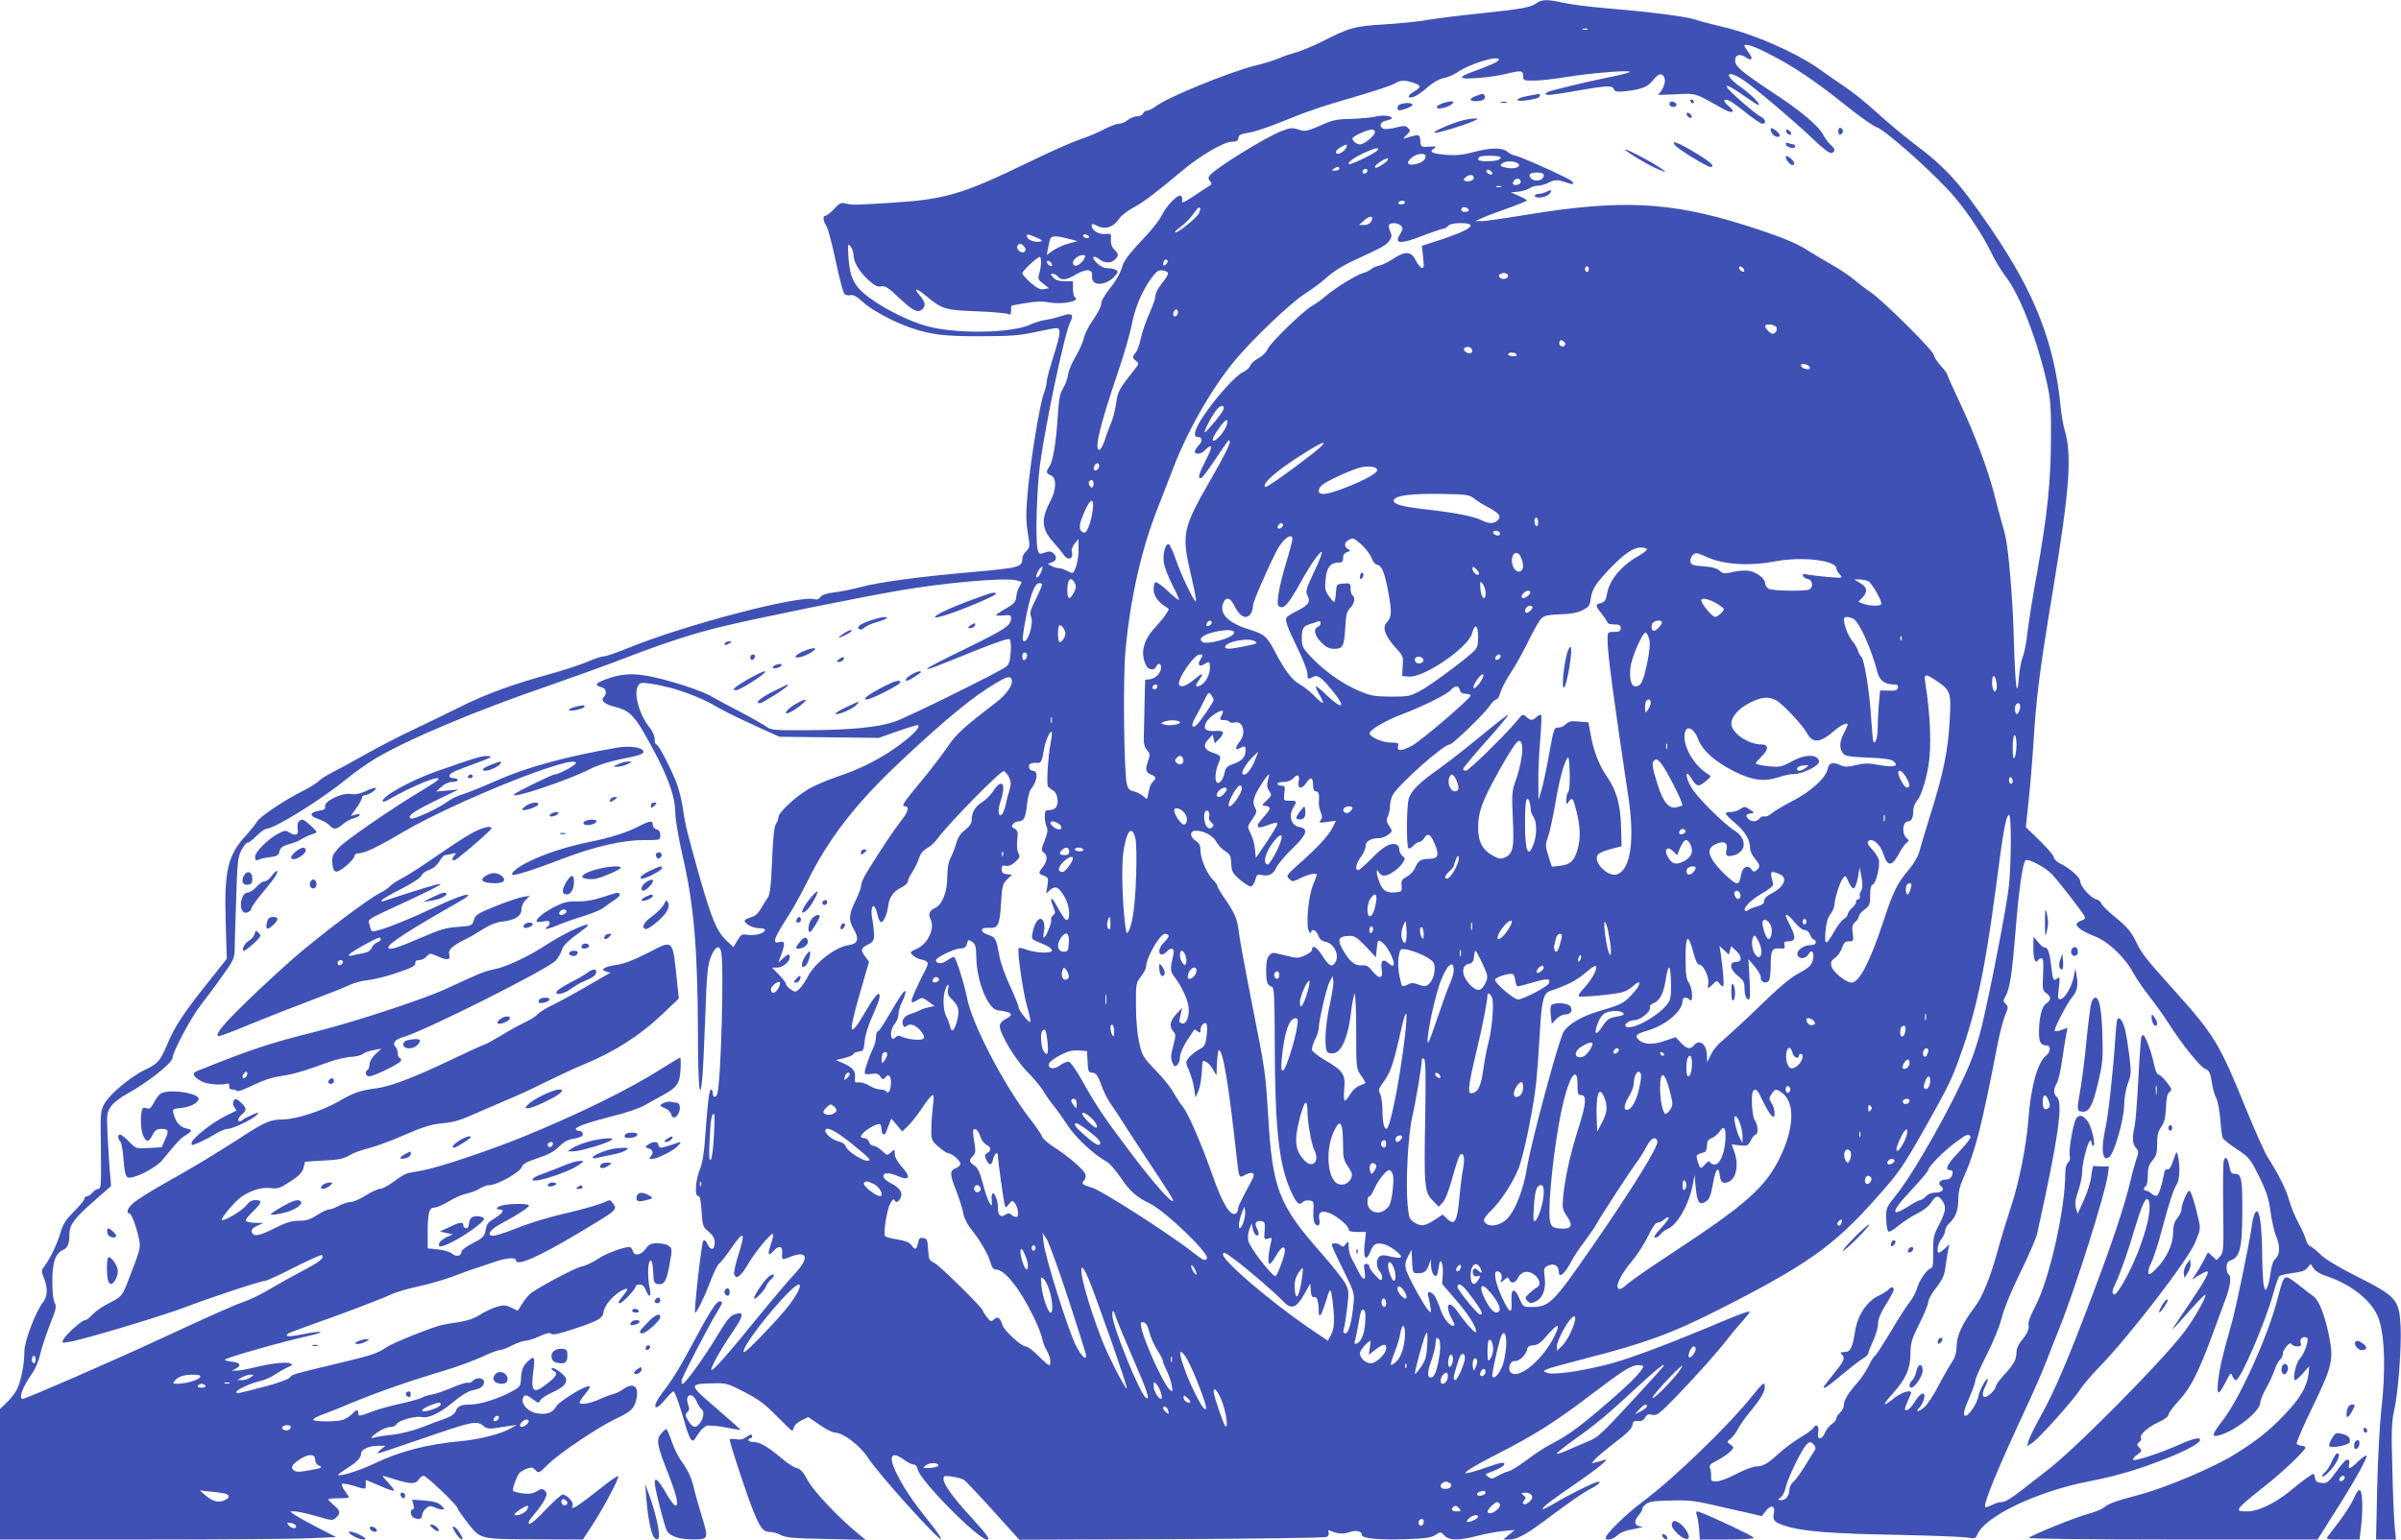<?xml version="1.0" standalone="no"?>
<!DOCTYPE svg PUBLIC "-//W3C//DTD SVG 20010904//EN"
 "http://www.w3.org/TR/2001/REC-SVG-20010904/DTD/svg10.dtd">
<svg version="1.0" xmlns="http://www.w3.org/2000/svg"
 width="1280pt" height="821pt" viewBox="0 0 1280 821"
 preserveAspectRatio="xMidYMid meet">
<g transform="translate(0,821) scale(0.1,-0.1)"
fill="#3f51b5" stroke="none">
<path d="M8194 8195 c-31 -24 -79 -33 -289 -55 -110 -11 -239 -27 -287 -35
-47 -9 -154 -20 -236 -25 -163 -10 -186 -16 -339 -94 -49 -24 -109 -49 -133
-55 -25 -7 -65 -20 -90 -31 -25 -11 -83 -29 -129 -40 -139 -35 -465 -168 -528
-216 -17 -13 -39 -24 -48 -24 -8 0 -18 -7 -21 -15 -4 -8 -17 -15 -31 -15 -14
0 -36 -9 -50 -20 -14 -11 -36 -20 -48 -20 -13 0 -49 -14 -80 -30 -32 -17 -91
-42 -132 -55 -41 -14 -162 -68 -271 -121 -350 -170 -442 -197 -725 -215 -206
-13 -214 -13 -250 -4 -23 6 -32 2 -60 -29 -19 -20 -39 -36 -45 -36 -17 0 -15
-26 3 -54 9 -13 31 -97 50 -186 19 -89 39 -168 46 -176 6 -8 21 -11 33 -8 15
3 33 -6 63 -34 46 -44 167 -109 258 -140 108 -37 183 -46 375 -45 152 0 203 4
284 21 54 12 107 22 117 22 27 0 24 -27 -16 -154 -19 -60 -35 -120 -35 -132 0
-13 -7 -41 -15 -61 -21 -54 -72 -363 -86 -526 -10 -110 -10 -153 0 -216 13
-76 12 -80 -8 -100 -12 -12 -21 -29 -21 -39 0 -46 -14 -50 -260 -72 -294 -26
-505 -54 -607 -82 -43 -11 -104 -24 -137 -27 -39 -5 -63 -13 -72 -25 -8 -11
-20 -16 -29 -12 -71 27 -691 -135 -997 -260 -59 -24 -117 -44 -128 -44 -12 0
-52 -13 -91 -30 -38 -16 -129 -46 -202 -66 -187 -51 -335 -105 -462 -168 -60
-30 -173 -85 -249 -121 -77 -36 -199 -99 -270 -139 -72 -41 -154 -85 -182 -99
-27 -14 -56 -33 -64 -42 -8 -9 -46 -33 -84 -52 -98 -49 -234 -140 -247 -166
-7 -12 -31 -43 -54 -68 -100 -108 -120 -188 -112 -458 l6 -204 -100 -126
c-131 -164 -180 -239 -218 -332 -36 -86 -50 -102 -118 -134 -70 -32 -186 -128
-214 -177 -24 -42 -24 -46 -21 -250 2 -182 1 -208 -13 -208 -8 0 -23 -9 -32
-20 -10 -11 -23 -20 -30 -20 -7 0 -13 -6 -13 -13 0 -7 -25 -37 -55 -67 -42
-42 -58 -66 -71 -109 -17 -60 -55 -140 -86 -182 -18 -24 -19 -28 -4 -64 21
-50 20 -97 -3 -127 -40 -50 -101 -210 -101 -264 0 -69 -18 -161 -40 -204 -10
-19 -34 -51 -54 -69 l-36 -35 0 -348 0 -348 758 0 c418 0 821 3 896 7 l138 6
-99 51 c-54 28 -109 59 -123 68 l-24 18 26 0 c14 0 65 -11 113 -25 83 -24 89
-25 106 -9 26 24 24 38 -11 67 -16 14 -30 28 -30 31 0 3 25 6 55 6 30 0 55 2
55 5 0 3 -10 19 -22 35 -12 16 -18 33 -15 37 4 3 31 -1 61 -10 67 -21 66 -22
66 7 l0 24 81 -34 c86 -36 87 -35 30 29 -14 15 -23 27 -20 27 2 0 33 -9 67
-20 80 -25 109 -25 124 0 7 11 19 20 26 20 16 0 182 -159 182 -174 0 -6 26
-42 56 -81 69 -85 58 -83 380 -84 l231 -1 48 73 c57 85 148 257 141 265 -3 2
-31 -15 -61 -39 -169 -133 -195 -149 -182 -115 6 16 -32 56 -53 56 -8 0 -49
-37 -91 -81 -46 -50 -81 -79 -88 -75 -8 5 2 22 28 52 21 24 46 59 54 76 14 29
14 35 2 48 -13 13 -19 12 -44 -3 -22 -13 -41 -15 -75 -11 -26 4 -48 10 -51 14
-5 9 18 74 33 93 7 9 26 20 42 25 23 9 31 7 45 -8 16 -18 19 -17 67 31 57 57
261 195 357 241 85 41 99 53 112 100 19 73 -12 100 -70 59 -15 -11 -40 -23
-57 -27 -16 -4 -45 -15 -64 -24 -48 -24 -110 -34 -110 -19 0 6 14 27 31 47 18
20 27 38 21 40 -20 6 -164 -82 -178 -110 -17 -32 -49 -43 -102 -35 -44 7 -83
47 -75 77 7 26 17 25 54 -2 29 -22 31 -22 40 -5 6 10 34 28 62 41 58 26 80 47
75 73 -3 19 -68 67 -77 57 -3 -3 2 -10 11 -15 24 -13 15 -30 -43 -74 -69 -52
-81 -36 -64 88 8 64 1 70 -38 30 -19 -21 -27 -40 -29 -78 -3 -49 -4 -51 -53
-77 -65 -36 -167 -68 -215 -68 -51 0 -70 -8 -80 -35 -6 -15 -25 -29 -57 -40
-26 -9 -83 -30 -125 -47 -43 -17 -111 -34 -154 -39 -42 -4 -84 -11 -95 -14
-30 -10 -23 2 18 30 21 14 50 25 64 25 15 0 29 7 32 14 8 20 101 47 137 39 38
-7 99 23 175 87 36 30 73 52 94 56 44 8 61 21 61 45 0 23 -42 26 -60 5 -6 -8
-17 -12 -25 -10 -7 3 -46 -9 -85 -26 -40 -17 -88 -34 -108 -37 -21 -3 -42 -10
-49 -15 -6 -5 -58 -20 -115 -33 -57 -12 -128 -32 -158 -44 -66 -25 -70 -25
-70 -6 0 21 -11 18 -37 -9 -13 -13 -37 -26 -54 -30 -48 -9 -149 -7 -149 3 0 5
21 17 47 27 27 9 100 38 163 65 136 56 304 115 486 169 73 22 165 56 205 75
40 19 82 35 92 35 10 0 40 11 67 25 27 14 60 25 72 25 13 0 46 11 74 24 37 17
55 21 63 13 7 -7 38 -1 108 22 145 48 167 60 171 96 4 33 51 88 95 112 40 20
41 13 6 -30 -21 -26 -26 -37 -16 -37 15 0 87 76 87 92 0 4 9 8 21 8 14 0 24
-10 32 -30 16 -43 31 -38 21 8 -13 57 -11 145 3 149 8 3 13 -15 15 -59 3 -59
5 -63 29 -66 32 -4 45 21 61 120 12 65 11 71 -7 84 -10 8 -37 14 -60 14 -34 0
-45 -5 -63 -30 -26 -35 -61 -40 -69 -10 -3 11 -11 20 -17 20 -33 0 -127 -35
-171 -65 -27 -18 -66 -36 -85 -39 -31 -6 -210 -100 -268 -141 -12 -9 -34 -34
-47 -56 l-25 -39 -35 17 c-29 14 -40 15 -77 4 -24 -7 -64 -26 -90 -43 -32 -20
-69 -32 -114 -39 -37 -5 -78 -12 -93 -16 -59 -15 -257 -95 -290 -117 -50 -34
-73 -42 -261 -87 -238 -57 -242 -58 -255 -75 -6 -9 -62 -29 -125 -46 -156 -41
-160 -42 -160 -31 0 12 84 50 130 59 19 4 53 19 75 33 22 15 54 33 70 40 27
12 28 14 10 21 -23 9 -115 -3 -200 -25 -33 -8 -71 -15 -85 -14 l-25 0 23 11
c31 15 22 32 -19 36 -19 2 -37 7 -41 10 -8 8 307 97 447 128 44 10 72 19 63
21 -9 2 -51 -3 -93 -12 -72 -15 -98 -14 -82 1 3 4 41 19 84 34 43 16 101 36
128 46 120 43 311 116 344 133 20 10 83 28 141 41 58 12 143 37 190 55 47 18
101 38 120 43 19 6 61 20 92 31 61 22 118 28 118 11 0 -36 118 15 334 144 212
127 209 124 182 161 -13 18 -15 18 -48 2 -20 -9 -85 -28 -144 -43 -150 -35
-234 -60 -336 -100 -48 -19 -97 -34 -109 -34 -38 0 -16 34 41 64 82 43 150 87
150 97 0 10 -77 12 -132 3 -37 -6 -54 -24 -23 -24 27 0 16 -19 -25 -45 -42
-26 -44 -29 -54 -77 -5 -22 -20 -35 -66 -58 -34 -17 -60 -37 -60 -45 0 -24
-28 -29 -49 -11 -11 10 -44 20 -75 23 l-56 6 0 77 c0 111 7 140 35 140 12 0
48 15 79 34 31 19 73 37 94 41 20 4 51 15 68 26 17 10 41 19 52 19 44 0 167
70 175 99 3 13 29 27 84 45 57 19 89 36 113 61 22 23 47 38 71 41 20 3 42 10
49 14 15 9 5 30 -16 30 -8 0 -14 4 -14 9 0 13 64 35 204 71 66 16 140 42 165
57 25 14 69 39 97 54 75 42 87 60 92 135 2 35 1 64 -2 64 -4 0 -49 -27 -100
-60 -177 -112 -451 -246 -751 -368 -180 -72 -437 -158 -520 -173 -33 -6 -69
-13 -80 -15 -11 -2 -44 -21 -74 -44 -29 -22 -63 -40 -75 -40 -12 0 -46 -16
-76 -35 -30 -19 -66 -35 -80 -35 -14 0 -42 -9 -63 -20 -20 -11 -45 -20 -54
-20 -10 0 -38 -14 -63 -30 -35 -23 -56 -30 -96 -30 -39 0 -69 -9 -132 -41 -84
-42 -114 -46 -120 -17 -2 12 8 22 30 32 l33 14 -47 1 c-29 1 -48 6 -48 13 0 6
18 28 40 49 47 45 50 59 12 59 -20 0 -35 -9 -50 -29 -19 -26 -120 -86 -129
-77 -8 8 70 101 104 124 52 35 109 52 156 46 37 -5 49 -1 104 35 48 31 64 48
71 73 l8 33 100 6 c81 4 107 10 137 28 21 13 65 29 100 37 34 8 121 40 192 71
103 45 145 57 205 63 57 5 97 17 170 50 52 23 131 57 176 76 45 18 132 58 195
90 63 31 161 77 219 101 155 64 289 150 402 256 l97 92 -9 85 c-25 239 -17
230 -157 158 -72 -37 -127 -58 -163 -63 -66 -9 -95 -26 -59 -36 l24 -6 -30
-17 c-16 -9 -73 -42 -125 -72 -52 -30 -122 -68 -155 -84 -33 -15 -69 -38 -79
-49 -11 -12 -39 -30 -64 -41 -24 -11 -81 -42 -127 -70 -45 -27 -87 -50 -91
-50 -5 0 -87 -38 -184 -84 -196 -94 -324 -142 -402 -151 -76 -10 -115 -23
-188 -66 -89 -52 -233 -99 -304 -99 -64 0 -95 -13 -225 -98 -143 -92 -249
-156 -401 -241 -80 -45 -157 -94 -172 -109 -28 -25 -37 -52 -19 -52 11 0 37
-67 51 -133 11 -50 11 -52 -55 -222 -33 -87 -36 -90 -107 -126 -32 -16 -70
-43 -85 -59 -14 -17 -32 -30 -40 -30 -16 0 -100 -75 -115 -103 -10 -19 -8 -20
31 -13 76 12 495 138 621 186 136 52 403 140 425 140 8 0 77 32 155 72 77 39
143 68 146 65 15 -15 -10 -35 -97 -81 -52 -27 -131 -71 -176 -98 -45 -27 -106
-57 -135 -67 -65 -23 -166 -68 -453 -201 -254 -118 -718 -320 -734 -320 -24 0
1 67 49 134 18 25 37 69 45 107 8 35 32 106 52 157 32 79 35 96 25 113 -8 13
-13 57 -13 115 0 104 16 150 58 169 24 10 33 33 33 84 0 49 28 86 131 176 l91
80 -5 65 c-4 36 -9 124 -13 195 -6 126 -5 131 17 164 13 19 50 48 81 65 113
61 248 168 248 195 0 30 99 216 150 281 28 36 80 105 115 155 59 81 65 95 66
140 0 27 4 149 8 270 6 201 9 224 29 263 13 23 26 40 31 38 4 -3 25 13 46 34
22 22 46 40 55 40 43 1 289 153 424 263 43 36 115 86 159 113 175 103 530 253
927 389 124 43 304 108 400 145 218 84 370 133 525 170 215 51 705 150 940
191 240 41 548 69 618 55 37 -7 38 -8 24 -30 -9 -13 -17 -38 -19 -57 -3 -29
-10 -38 -55 -64 -29 -16 -52 -32 -53 -35 0 -3 18 -4 40 -2 35 4 40 2 40 -17 0
-37 -38 -61 -248 -163 -112 -54 -202 -101 -200 -104 6 -5 14 -2 267 100 103
41 168 63 174 57 5 -5 8 -37 5 -70 -3 -45 -9 -65 -24 -76 -35 -28 -532 -273
-596 -294 -91 -30 -235 -44 -460 -45 -186 -1 -198 0 -225 21 -17 11 -79 47
-139 78 -60 31 -127 67 -149 80 -52 32 -232 90 -340 110 -91 17 -153 11 -237
-22 -44 -18 -48 -28 -13 -37 27 -7 33 -34 13 -54 -18 -18 6 -39 63 -52 67 -16
99 -45 152 -138 117 -203 167 -331 167 -425 0 -34 17 -134 39 -231 61 -264 80
-493 82 -951 0 -276 10 -377 23 -235 4 41 11 192 16 335 8 219 12 268 29 310
21 55 45 69 55 33 17 -64 0 -694 -20 -760 -7 -24 -24 -23 -24 2 0 11 -4 20 -9
20 -10 0 -18 -62 -31 -246 -6 -90 -15 -147 -30 -183 -23 -59 -28 -143 -7 -139
8 2 13 -21 17 -80 5 -79 7 -85 38 -110 24 -21 32 -35 32 -59 0 -41 -22 -44
-39 -6 -8 17 -15 23 -22 16 -9 -9 -51 -383 -43 -383 9 0 50 84 79 161 19 51
41 96 49 101 7 4 35 39 62 78 71 104 81 94 38 -40 -14 -45 -23 -88 -20 -96 11
-29 34 -12 71 50 38 66 120 166 135 166 5 0 0 -25 -10 -55 -20 -58 -15 -68 15
-35 26 29 47 26 45 -7 -3 -43 -2 -44 36 -28 100 41 113 -2 28 -91 -31 -33
-119 -137 -197 -233 -153 -189 -237 -284 -244 -277 -8 8 48 109 110 199 64 93
67 117 11 97 -22 -8 -43 -35 -87 -108 -69 -115 -174 -262 -188 -262 -6 0 -7
10 -4 23 9 28 144 289 185 355 34 56 36 62 16 62 -17 0 -54 -57 -146 -230 -71
-132 -106 -189 -161 -260 -56 -74 -42 -106 16 -35 21 25 41 45 45 45 8 0 34
-74 64 -180 8 -30 21 -63 28 -73 12 -16 15 -14 38 23 14 23 36 43 48 47 13 3
58 -1 100 -9 43 -9 78 -14 80 -13 1 1 -57 53 -129 115 -150 129 -151 130 -14
133 66 2 76 -1 165 -47 75 -39 111 -66 171 -128 42 -43 79 -78 82 -78 2 0 7 9
10 20 3 10 21 27 41 36 l35 17 60 -41 c32 -23 70 -42 83 -42 43 0 135 -70 176
-135 53 -83 377 -443 389 -432 3 4 -28 48 -69 99 -86 106 -139 187 -175 265
-38 82 -18 106 47 58 19 -14 41 -25 51 -25 10 0 19 -11 22 -27 12 -59 323
-373 369 -373 19 0 3 22 -82 116 -101 110 -150 178 -150 207 0 17 5 19 48 12
26 -3 54 -12 63 -18 9 -7 79 -81 155 -165 l138 -153 810 3 c446 2 819 7 828
12 10 4 14 14 11 24 -5 12 -2 14 13 7 37 -15 63 -17 97 -6 37 13 67 6 67 -14
0 -20 91 -28 239 -23 100 4 132 8 154 23 27 17 28 17 48 -4 25 -27 78 -27 176
-1 40 10 101 22 135 25 l63 6 -30 -25 -30 -26 28 0 c48 0 95 27 238 135 76 57
161 116 188 130 55 27 79 52 40 40 -34 -11 -154 -71 -222 -112 -32 -19 -60
-33 -63 -30 -6 6 47 47 176 135 114 78 188 139 155 127 -11 -4 -31 -10 -45
-13 l-25 -5 20 23 c11 12 54 48 95 80 84 64 100 81 104 107 2 13 11 17 29 15
18 -2 29 4 37 18 9 17 18 20 39 15 24 -5 37 5 122 92 110 114 231 249 279 313
19 25 54 67 78 93 24 27 42 51 39 53 -3 3 -60 -17 -126 -45 -320 -135 -532
-214 -645 -241 -144 -35 -277 -53 -308 -41 -22 8 -22 8 -2 19 10 5 103 31 204
57 317 81 460 133 705 257 476 241 618 341 846 597 125 141 140 162 267 386
119 212 138 251 182 375 86 241 133 462 190 895 41 315 53 379 70 390 13 8 13
-247 0 -377 -9 -96 -96 -545 -145 -752 -14 -60 -44 -153 -66 -205 -90 -212
-289 -566 -389 -692 -55 -69 -56 -71 -54 -132 0 -34 6 -63 12 -65 6 -2 32 13
56 34 25 20 69 49 98 63 32 16 61 39 73 58 24 38 38 41 59 11 23 -33 20 -58
-16 -128 -30 -58 -33 -71 -32 -146 1 -69 -1 -84 -15 -89 -21 -7 -60 -64 -72
-108 -5 -19 -23 -52 -40 -73 -17 -22 -62 -91 -99 -155 -38 -63 -75 -121 -83
-128 -9 -6 -25 -32 -36 -57 -12 -24 -36 -61 -54 -82 -53 -59 -77 -98 -77 -124
0 -13 -9 -31 -20 -41 -11 -9 -20 -23 -20 -31 0 -7 -11 -21 -23 -29 -13 -9 -30
-29 -37 -46 -17 -41 -45 -42 -37 -1 7 33 -10 52 -24 27 -5 -9 -37 -33 -72 -53
-34 -21 -82 -57 -107 -79 -65 -60 -91 -75 -126 -75 -17 0 -65 -18 -107 -40
-41 -22 -89 -40 -106 -40 -27 0 -30 3 -29 27 1 16 -2 36 -6 45 -6 13 3 22 41
41 26 14 57 35 68 47 20 22 20 22 0 36 -20 15 -20 15 1 32 12 9 30 33 39 52
10 19 40 62 67 94 59 71 80 110 76 139 -2 18 -13 9 -63 -53 -126 -159 -425
-448 -590 -570 -85 -63 -195 -171 -195 -191 0 -17 40 -9 62 13 15 15 45 27 88
34 36 7 55 13 44 13 -40 2 -47 25 -20 58 14 17 23 32 21 35 -3 3 4 13 16 24
18 16 40 20 133 22 94 3 130 -1 226 -23 63 -15 148 -34 189 -43 l73 -17 23 29
c27 33 49 27 42 -12 -8 -41 1 -51 67 -71 90 -28 243 -40 596 -46 173 -4 337
-10 363 -14 44 -7 49 -6 57 13 38 98 317 232 595 286 138 27 241 56 377 108
120 45 210 91 216 110 6 20 -28 14 -108 -21 -99 -45 -240 -91 -248 -82 -4 4 6
16 21 27 26 19 27 22 12 38 -14 15 -14 18 0 30 8 7 12 17 9 22 -10 16 38 59
94 84 30 14 52 30 52 39 0 8 25 43 56 76 62 67 103 148 174 339 23 63 55 150
71 192 30 79 37 132 19 143 -5 3 -10 20 -10 36 0 22 6 32 25 39 46 18 58 67
59 245 1 186 -4 215 -38 215 -20 0 -25 6 -31 40 -8 46 -21 59 -30 30 -3 -10
-5 -125 -3 -254 3 -219 2 -235 -16 -255 l-19 -21 -23 21 -23 21 -25 -48 c-14
-27 -34 -60 -44 -74 l-17 -24 36 22 c20 12 40 22 44 22 16 0 -6 -43 -81 -154
-110 -163 -111 -164 -93 -146 9 8 48 52 89 98 40 45 75 80 77 78 9 -8 -58
-126 -111 -197 -121 -160 -594 -638 -740 -746 -20 -16 -75 -58 -122 -95 -54
-43 -94 -68 -110 -68 -14 0 -39 -7 -55 -16 -17 -8 -33 -14 -35 -11 -13 13 61
194 216 527 40 85 87 193 105 240 18 47 52 132 75 190 82 204 243 713 257 815
l6 45 -37 0 c-20 0 -39 1 -43 3 -5 1 -11 -23 -14 -54 -3 -31 -21 -88 -40 -129
l-33 -73 -9 32 c-6 24 -3 48 13 92 11 32 20 76 20 97 0 44 26 152 41 167 6 5
9 3 9 -8 0 -9 4 -17 9 -17 15 0 -7 99 -29 130 -29 40 -56 39 -69 -2 -17 -56
-33 -160 -27 -183 4 -14 0 -28 -9 -35 -9 -8 -15 -30 -15 -60 0 -190 -85 -564
-159 -705 -25 -47 -40 -87 -37 -99 6 -22 -6 -48 -40 -89 -14 -16 -24 -42 -24
-58 0 -39 -13 -64 -66 -121 -24 -26 -44 -53 -44 -61 0 -16 -41 -57 -58 -57
-17 0 -15 25 4 61 8 17 13 33 11 35 -8 8 -44 -60 -51 -95 -6 -35 -50 -101 -67
-101 -16 0 -10 30 21 100 17 38 30 76 30 86 0 10 27 71 60 137 36 69 69 151
81 198 12 49 51 144 99 242 44 89 84 182 90 207 112 505 141 701 105 730 -19
16 -19 44 0 73 8 12 21 70 29 127 8 58 18 119 22 137 l6 32 -30 -11 c-17 -7
-34 -9 -38 -6 -7 8 68 153 95 183 24 27 31 61 22 110 l-7 40 -8 -40 c-9 -53
-47 -119 -69 -123 -17 -3 -18 2 -11 60 6 56 6 62 -9 50 -20 -17 -23 -10 -32
68 -8 69 -19 101 -35 97 -5 -1 -21 12 -34 28 l-25 30 -1 -62 c0 -58 11 -86 25
-63 3 5 12 10 19 10 9 0 11 -21 8 -86 -4 -78 -3 -87 17 -100 27 -19 27 -38 0
-55 -24 -17 -38 -72 -39 -151 0 -57 9 -72 40 -73 25 0 23 -35 -3 -55 -44 -35
-80 -163 -93 -335 -10 -141 -51 -346 -94 -473 -21 -65 -53 -168 -70 -231 -38
-140 -81 -247 -123 -302 -64 -84 -95 -151 -96 -206 -1 -39 -8 -62 -27 -90 -14
-21 -46 -77 -71 -125 -25 -49 -59 -99 -75 -113 -32 -27 -51 -27 -24 0 17 18
32 63 23 71 -9 10 -27 -6 -53 -47 -13 -21 -31 -39 -39 -39 -13 0 -13 5 1 38 9
20 18 43 21 49 11 26 -45 12 -88 -22 -64 -51 -68 -43 -10 22 72 80 95 133 96
214 0 58 6 77 48 161 26 52 47 104 47 115 0 11 15 40 33 64 47 61 53 76 61
139 4 30 10 66 13 80 l6 25 -25 -23 c-13 -12 -27 -22 -31 -22 -15 0 -6 49 13
73 11 14 20 34 20 45 0 10 9 27 21 38 34 31 49 70 49 128 0 39 8 73 30 121 61
136 96 275 180 710 12 60 30 129 40 152 17 39 17 44 3 59 -15 14 -15 18 -1 42
23 40 35 124 53 347 17 215 38 362 53 377 12 12 103 -35 139 -72 30 -30 161
-198 174 -223 8 -14 5 -19 -16 -27 -14 -5 -25 -13 -25 -18 0 -17 36 -41 95
-64 73 -27 165 -115 209 -198 16 -30 53 -84 82 -120 28 -36 74 -99 101 -141
72 -114 172 -239 199 -249 23 -9 27 -18 39 -91 3 -21 12 -50 21 -67 8 -17 17
-68 21 -114 3 -45 9 -89 13 -97 4 -8 38 -35 76 -60 66 -44 71 -51 118 -146 40
-81 51 -117 61 -190 7 -49 20 -107 29 -127 22 -50 21 -100 -3 -120 -12 -10
-21 -36 -26 -74 -4 -33 -12 -68 -18 -79 -10 -19 -11 -19 -18 5 -4 14 -8 86 -9
160 -1 134 -10 224 -24 237 -11 12 -23 -16 -31 -71 -12 -93 -84 -439 -110
-531 -46 -161 -63 -233 -70 -301 -9 -79 2 -79 42 -1 24 47 26 50 34 29 5 -12
13 -22 19 -22 24 0 155 303 200 465 12 44 26 84 31 89 5 5 37 13 71 17 45 5
67 13 79 28 l17 21 16 -24 c9 -14 37 -31 68 -41 125 -41 232 -123 271 -208 40
-84 48 -283 21 -517 -8 -74 -18 -258 -21 -407 l-6 -273 53 0 53 0 -6 63 c-4
34 -10 172 -13 307 -6 207 -4 256 9 316 22 94 40 337 35 449 -8 147 -20 161
-247 275 -88 45 -158 87 -180 110 -20 20 -44 39 -53 43 -10 3 -20 19 -24 34
-4 15 -21 55 -39 88 -18 33 -41 87 -50 120 -17 61 -56 140 -114 231 -18 28
-70 145 -117 260 -142 350 -168 393 -384 634 -154 171 -171 193 -205 263 -24
48 -46 75 -105 123 -41 33 -76 68 -78 76 -2 9 -14 19 -26 22 -30 7 -86 70 -86
96 0 21 -57 71 -107 95 -18 9 -33 23 -33 32 0 9 -34 49 -75 89 l-75 73 14 133
c8 73 20 212 26 308 16 257 32 384 105 826 89 537 102 720 61 854 -7 25 -16
77 -20 115 -33 346 -137 612 -375 960 -171 249 -236 320 -416 456 -49 37 -135
109 -190 159 -55 51 -130 111 -167 135 -36 24 -93 64 -127 88 -125 93 -371
200 -540 237 -47 11 -105 26 -128 34 -49 17 -221 40 -468 61 -99 8 -207 22
-240 30 -77 18 -116 19 -141 0z m269 -142 c-7 -2 -19 -2 -25 0 -7 3 -2 5 12 5
14 0 19 -2 13 -5z m969 -131 c130 -66 241 -141 403 -270 76 -62 154 -116 171
-121 36 -10 253 -199 374 -327 85 -89 183 -232 237 -344 20 -41 54 -97 75
-124 75 -95 168 -337 220 -566 20 -92 23 -130 22 -300 -1 -228 -19 -401 -73
-707 -22 -120 -45 -265 -52 -323 -6 -58 -18 -117 -25 -131 -7 -15 -17 -64 -21
-110 -10 -125 -19 -57 -27 201 -5 208 -28 478 -45 550 -4 19 -15 60 -24 90 -9
30 -25 93 -37 140 -33 128 -104 318 -181 481 -38 81 -69 150 -69 154 0 4 -16
25 -35 46 -19 22 -35 46 -35 55 0 21 -269 289 -335 334 -27 18 -69 50 -91 69
-23 20 -77 56 -120 80 -44 25 -99 58 -124 74 -63 42 -160 80 -340 137 -397
125 -662 137 -1161 55 -115 -19 -224 -35 -242 -34 l-32 0 40 18 c22 10 84 33
137 52 54 19 98 37 98 40 0 3 -19 14 -42 24 l-43 19 39 4 c22 2 49 10 60 18
11 8 32 14 46 14 14 0 38 7 54 15 34 18 50 18 99 1 48 -18 46 2 -4 26 -101 50
-257 118 -271 118 -8 0 -27 9 -42 21 -31 24 -87 23 -196 -6 -48 -12 -84 -15
-137 -10 -74 7 -87 15 -55 35 13 8 8 10 -28 8 -44 -3 -45 -3 -48 31 -3 30 -6
33 -30 28 -15 -3 -36 -9 -47 -13 -18 -6 -17 -5 3 16 21 20 22 24 9 37 -13 13
-22 14 -65 3 -27 -7 -57 -10 -66 -7 -27 11 -19 37 14 44 17 3 30 9 30 13 0 13
-50 18 -88 8 -20 -5 -78 -10 -127 -12 -78 -1 -101 -6 -167 -36 -72 -31 -80
-32 -115 -21 -34 11 -45 10 -93 -9 -85 -33 -347 -195 -379 -234 -11 -13 -11
-19 0 -32 11 -13 10 -17 -4 -25 -9 -5 -46 -30 -82 -54 -58 -38 -66 -41 -63
-23 2 12 -2 23 -9 25 -16 6 -76 -57 -98 -103 -10 -21 -44 -66 -74 -99 -106
-113 -130 -144 -140 -183 -6 -21 -26 -58 -43 -82 -54 -70 -68 -94 -68 -115 0
-10 -19 -46 -41 -78 -23 -32 -46 -78 -51 -100 -5 -23 -25 -68 -44 -99 -19 -32
-37 -74 -40 -95 -2 -20 -14 -53 -26 -73 -18 -28 -23 -58 -29 -150 -9 -142 -25
-237 -44 -267 -20 -30 -19 -37 8 -48 31 -14 29 -77 -5 -141 -50 -95 -45 -147
19 -217 21 -23 45 -53 54 -66 20 -32 52 -23 44 12 -4 15 1 32 14 48 l20 24 1
-58 c0 -32 -7 -73 -15 -93 -14 -35 -14 -35 -44 -19 -17 8 -37 15 -46 15 -9 0
-26 5 -38 11 l-21 12 22 8 c26 10 29 31 6 50 -12 10 -22 10 -45 2 -27 -10 -30
-9 -37 15 -13 47 -5 322 12 452 31 227 132 704 161 761 22 42 9 53 -41 35 -22
-7 -59 -17 -84 -21 -25 -3 -63 -15 -85 -25 -99 -47 -390 -52 -547 -11 -95 25
-224 88 -313 153 -81 60 -104 105 -112 216 -4 71 -3 76 11 58 9 -11 16 -31 16
-44 0 -39 29 -88 77 -133 35 -32 50 -40 71 -36 21 4 38 -7 98 -64 72 -68 99
-80 122 -57 18 18 15 37 -13 70 -38 45 -22 45 32 0 85 -71 102 -76 268 -82 83
-3 158 -10 168 -14 14 -7 17 -3 17 18 0 14 1 26 3 26 1 1 35 7 76 14 50 9 89
10 120 4 73 -14 175 6 141 27 -5 3 -10 24 -10 46 l0 39 -43 0 c-31 0 -49 6
-62 20 -15 17 -16 20 -3 20 9 0 21 -7 28 -15 18 -22 45 -19 95 11 57 33 91 30
87 -8 -6 -56 72 -55 123 1 16 19 17 24 5 31 -8 6 -29 10 -46 10 -20 0 -39 10
-59 30 -30 32 -17 42 19 15 26 -19 61 -19 80 1 21 20 20 30 -4 54 -13 13 -19
31 -18 53 3 31 2 32 -31 29 -35 -3 -71 20 -71 45 0 11 6 11 31 -2 40 -21 86
-6 114 37 11 17 45 44 77 61 53 28 110 71 261 197 94 79 222 154 263 154 26 0
34 5 36 20 2 17 13 22 54 28 29 4 103 29 165 54 149 61 220 85 423 144 92 27
179 56 192 65 28 18 56 19 101 3 41 -15 41 -22 3 -45 -30 -17 -39 -33 -19 -33
18 0 52 21 96 60 26 22 58 40 79 43 20 4 54 18 74 32 65 45 220 92 220 67 0
-10 -43 -30 -132 -62 -91 -33 -85 -44 18 -36 49 3 116 13 149 21 85 21 95 20
95 -10 0 -24 3 -25 58 -25 31 0 111 9 177 20 128 21 344 38 333 26 -3 -4 -57
-18 -120 -30 -62 -13 -144 -31 -183 -41 -38 -10 -87 -22 -107 -27 -21 -5 -38
-13 -38 -19 0 -10 29 -7 195 22 134 23 161 24 169 3 5 -14 16 -15 66 -10 85
10 115 23 145 61 27 36 50 38 60 5 7 -21 -18 -75 -37 -84 -7 -3 34 -2 92 1
115 6 100 10 257 -78 50 -28 69 -18 28 16 -33 26 -28 45 8 26 12 -6 53 -36 90
-66 38 -30 75 -55 83 -55 22 0 16 26 -8 37 -31 15 -175 141 -182 159 -7 17 33
-5 115 -63 26 -18 50 -33 53 -33 18 0 -41 59 -97 98 -89 62 -75 95 16 36 55
-36 267 -215 369 -312 57 -55 93 -82 103 -78 21 8 19 23 -6 44 -11 9 -29 34
-40 54 -24 47 -120 128 -269 225 -161 107 -200 139 -200 169 0 32 24 40 56 19
35 -23 42 -11 16 25 -12 16 -22 32 -22 35 0 16 50 0 132 -43z m-2102 -416 c0
-19 -57 -66 -79 -66 -18 0 -41 18 -41 32 0 11 78 46 103 47 9 1 17 -5 17 -13z
m-150 -75 c0 -15 -30 -41 -47 -41 -21 0 -11 23 18 37 29 15 29 15 29 4z m165
-21 c-10 -16 -146 -82 -154 -75 -8 9 24 33 84 61 54 25 80 30 70 14z m255 -34
c0 -19 -21 -35 -57 -42 -41 -8 -49 10 -17 35 30 24 74 28 74 7z m400 -5 c0
-14 -27 -21 -76 -21 -41 0 -53 8 -37 23 10 10 113 8 113 -2z m-615 -28 c-36
-26 -55 -34 -55 -23 0 12 62 52 70 44 3 -3 -4 -12 -15 -21z m705 -3 c24 -16
-7 -32 -49 -26 -41 6 -50 14 -31 26 20 13 61 12 80 0z m-950 -30 c0 -5 -10
-10 -22 -10 -19 0 -20 2 -8 10 19 13 30 13 30 0z m150 -8 c0 -13 -12 -22 -22
-16 -10 6 -1 24 13 24 5 0 9 -4 9 -8z m666 -20 c-9 -9 -37 8 -31 18 5 8 11 7
21 -1 8 -6 12 -14 10 -17z m274 -7 c0 -30 -54 -39 -72 -11 -11 17 1 26 38 26
23 0 34 -5 34 -15z m-373 -12 c5 -14 -33 -27 -48 -17 -9 5 -6 11 7 21 20 14
36 13 41 -4z m250 -20 c5 -13 -25 -26 -38 -17 -6 3 -5 11 2 20 13 16 31 14 36
-3z m-104 -30 c-7 -2 -19 -2 -25 0 -7 3 -2 5 12 5 14 0 19 -2 13 -5z m-513
-83 c0 -5 -9 -10 -21 -10 -11 0 -17 5 -14 10 3 6 13 10 21 10 8 0 14 -4 14
-10z m-1100 -60 c-13 -24 -107 -100 -123 -99 -7 0 1 10 18 22 36 27 64 56 89
93 21 30 34 18 16 -16z m1440 19 c0 -5 -9 -9 -20 -9 -19 0 -26 11 -14 23 8 8
34 -3 34 -14z m-520 -60 c-7 -12 -21 -19 -38 -19 l-27 1 28 24 c32 28 53 25
37 -6z m160 -24 c10 -12 9 -20 -4 -40 -37 -57 -3 -60 124 -10 49 19 96 35 104
35 7 0 19 7 26 15 8 10 31 15 66 15 98 0 61 -33 -98 -86 l-108 -35 7 -61 c5
-50 4 -60 -8 -56 -8 2 -22 21 -32 41 -24 47 -56 49 -118 8 -24 -16 -57 -33
-74 -37 -16 -3 -37 -12 -45 -19 -8 -7 -26 -16 -40 -20 -39 -11 -150 -79 -200
-122 -25 -21 -58 -45 -73 -53 -43 -22 -224 -197 -239 -231 -7 -18 -29 -39 -50
-50 -20 -10 -39 -28 -43 -39 -3 -11 -22 -27 -41 -36 -39 -19 -143 -135 -210
-235 -45 -68 -56 -109 -30 -109 26 0 29 -21 7 -44 -12 -12 -21 -28 -21 -34 0
-19 35 -14 55 8 10 11 22 20 26 20 12 0 3 -25 -34 -97 -29 -57 -33 -84 -9 -69
5 3 38 47 72 98 76 112 69 103 76 96 7 -7 -29 -80 -106 -213 -146 -254 -152
-285 -100 -504 17 -73 29 -135 26 -138 -8 -8 -78 137 -107 222 -15 43 -32 81
-38 83 -17 6 -33 -49 -27 -95 3 -24 23 -78 45 -120 22 -43 38 -79 36 -82 -3
-2 -30 19 -60 48 -30 29 -60 49 -65 46 -6 -3 -10 -21 -10 -39 0 -33 26 -69 65
-92 19 -11 19 -11 1 -39 -10 -16 -36 -47 -57 -70 -66 -71 -82 -141 -47 -207
11 -22 44 -24 52 -3 8 21 26 19 26 -3 0 -29 -28 -60 -58 -64 l-27 -3 -3 -115
c-1 -63 -3 -143 -4 -177 -2 -48 2 -66 17 -83 16 -18 17 -25 7 -54 -18 -48 -15
-65 13 -76 29 -11 31 -22 10 -40 -8 -7 -18 -30 -21 -51 -4 -22 -8 -39 -10 -39
-2 0 -13 8 -24 18 -11 9 -32 19 -47 22 -19 4 -29 14 -35 35 -16 53 -22 569 -8
715 24 266 83 532 164 740 29 74 70 180 91 235 79 204 207 427 330 575 95 114
302 311 374 355 35 22 88 61 116 87 33 30 87 64 151 93 153 71 165 78 182 103
12 18 13 28 3 48 -6 14 -9 30 -6 35 9 14 51 11 65 -6z m-1944 -62 c29 -12 34
-18 21 -21 -28 -6 -64 6 -71 23 -7 19 3 19 50 -2z m279 7 c3 -5 -1 -10 -9 -10
-8 0 -18 5 -21 10 -3 6 1 10 9 10 8 0 18 -4 21 -10z m-110 -13 l50 -13 -46
-12 c-25 -6 -62 -23 -82 -36 l-37 -26 5 25 c3 14 7 36 10 50 6 29 25 31 100
12z m-235 -42 c10 -12 10 -19 2 -27 -15 -15 -48 14 -38 31 10 15 21 14 36 -4z
m321 -63 c-20 -38 -61 -53 -61 -22 0 16 31 40 51 40 16 0 18 -3 10 -18z m-231
-20 c0 -15 -4 -42 -9 -59 -9 -30 -7 -35 21 -56 l30 -24 -26 -5 c-20 -4 -36 4
-71 34 -25 22 -45 45 -45 51 0 12 79 86 93 87 4 0 7 -12 7 -28z m669 -8 c-14
-18 -24 -11 -15 11 3 9 11 13 16 10 8 -5 7 -11 -1 -21z m-611 -3 c3 -8 -1 -12
-9 -9 -7 2 -15 10 -17 17 -3 8 1 12 9 9 7 -2 15 -10 17 -17z m2862 -26 c0 -8
-4 -15 -10 -15 -5 0 -10 7 -10 15 0 8 5 15 10 15 6 0 10 -7 10 -15z m828 -4
c3 -8 -1 -12 -9 -9 -7 2 -15 10 -17 17 -3 8 1 12 9 9 7 -2 15 -10 17 -17z
m-3071 -17 c2 -6 -12 -30 -32 -54 -19 -23 -35 -53 -35 -66 0 -13 -11 -47 -24
-76 -30 -67 -45 -111 -58 -168 -6 -25 -16 -52 -24 -61 -18 -20 -18 -29 3 -44
16 -12 15 -16 -12 -50 -80 -101 -86 -111 -95 -178 -6 -36 -18 -85 -29 -109
-10 -24 -25 -63 -32 -87 -8 -25 -20 -46 -26 -49 -33 -10 -1 125 96 410 33 97
67 214 75 259 17 89 55 179 105 247 26 35 37 43 58 40 15 -2 28 -8 30 -14z
m1813 -15 c0 -16 -31 -22 -43 -10 -9 9 -9 14 2 20 16 10 41 4 41 -10z m-1760
-193 c0 -17 -14 -29 -23 -20 -8 8 3 34 14 34 5 0 9 -6 9 -14z m3188 -78 c12
-12 -1 -38 -19 -38 -11 0 -39 29 -39 41 0 13 44 11 58 -3z m-1128 -102 c-13
-13 -35 7 -25 24 5 8 11 8 21 -1 10 -8 12 -15 4 -23z m-495 -16 c11 -18 -5
-31 -26 -20 -11 6 -17 15 -14 21 8 12 32 12 40 -1z m240 -30 c4 -6 -5 -10 -19
-10 -14 0 -26 5 -26 10 0 6 9 10 19 10 11 0 23 -4 26 -10z m1563 -68 c3 -9 -3
-13 -19 -10 -12 1 -24 9 -27 16 -3 9 3 13 19 10 12 -1 24 -9 27 -16z m-3168
-286 c-30 -36 -55 -64 -57 -62 -7 7 46 105 68 127 15 15 24 18 31 11 8 -8 -5
-31 -42 -76z m59 -25 c-12 -33 -52 -81 -69 -81 -13 0 1 30 37 78 30 40 45 42
32 3z m460 -149 c-124 -97 -249 -185 -255 -179 -19 19 75 98 226 191 103 64
117 58 29 -12z m-1139 -66 c0 -16 -18 -31 -27 -22 -8 8 5 36 17 36 5 0 10 -6
10 -14z m1482 -21 c3 -17 -59 -52 -168 -95 -102 -40 -144 -44 -144 -16 0 7 8
20 18 29 25 23 163 85 209 95 41 9 81 3 85 -13z m-1512 -75 c0 -11 -4 -20 -9
-20 -11 0 -22 26 -14 34 12 12 23 5 23 -14z m2028 -78 c15 -12 48 -33 73 -46
62 -33 74 -49 54 -70 -20 -20 -48 -20 -85 -1 -40 21 -147 42 -302 59 -123 14
-168 27 -168 46 0 27 90 39 263 36 124 -2 140 -5 165 -24z m-2033 -64 c-8 -60
-29 -118 -43 -118 -25 0 -32 28 -18 67 39 110 73 138 61 51z m2375 -64 c0 -14
-4 -23 -10 -19 -5 3 -10 15 -10 26 0 10 5 19 10 19 6 0 10 -12 10 -26z m-1360
-13 c0 -12 -20 -25 -27 -18 -7 7 6 27 18 27 5 0 9 -4 9 -9z m1154 -40 c3 -4 3
-11 0 -14 -8 -8 -34 3 -34 14 0 11 27 12 34 0z m-1104 -36 c0 -8 -15 -66 -34
-128 -19 -61 -37 -138 -41 -169 -6 -50 -5 -59 10 -65 23 -8 47 21 108 130 53
96 106 171 114 163 3 -3 -15 -51 -42 -107 -42 -89 -46 -104 -35 -124 18 -34 7
-51 -52 -81 -29 -15 -56 -31 -59 -37 -10 -14 3 -50 60 -167 28 -58 51 -117 51
-132 0 -31 3 -33 32 -17 23 12 46 -5 109 -84 66 -83 45 -93 -35 -17 -29 28
-56 50 -60 50 -5 0 4 -20 18 -45 33 -56 22 -57 -29 -4 -22 22 -56 49 -75 59
-40 21 -81 74 -134 177 -42 79 -55 91 -136 116 -107 33 -156 79 -142 132 12
42 37 43 58 3 23 -46 44 -68 65 -68 21 0 39 28 39 62 0 19 76 193 127 293 32
61 83 98 83 60z m370 -31 c21 -20 45 -51 52 -69 7 -21 19 -35 31 -37 25 -4 42
-51 62 -167 15 -86 13 -114 -11 -139 -27 -27 -11 -73 47 -137 39 -42 41 -47
37 -97 l-3 -53 35 -3 c80 -8 318 155 338 231 14 54 32 45 32 -18 0 -49 -4 -60
-27 -82 -62 -56 -222 -174 -278 -205 -57 -31 -65 -33 -160 -33 -90 1 -108 4
-175 33 -85 36 -184 107 -253 181 -43 46 -47 55 -47 99 0 50 9 65 45 74 11 3
28 9 38 13 12 5 17 3 17 -8 0 -8 -7 -17 -15 -21 -25 -9 -17 -46 19 -82 26 -26
42 -34 70 -34 45 0 52 14 58 116 4 66 8 84 26 102 23 23 29 57 12 67 -5 3 -10
20 -10 36 0 29 -2 30 -37 27 -38 -3 -38 -3 -41 -50 -2 -27 -6 -48 -10 -48 -4
0 -17 15 -29 33 -19 27 -21 41 -16 90 6 62 26 87 70 87 18 0 23 6 23 24 0 16
7 27 22 32 19 6 19 7 5 16 -22 12 -22 34 1 47 25 15 28 14 72 -25z m1520 -24
c0 -5 -21 -21 -47 -36 -92 -52 -154 -128 -167 -206 -5 -29 -13 -39 -31 -44
-32 -8 -31 -13 5 -59 17 -21 30 -42 30 -46 0 -5 16 -9 35 -9 28 0 35 -4 35
-20 0 -16 -7 -20 -35 -20 -35 0 -35 0 -35 -45 0 -70 34 -323 111 -835 34 -225
13 -380 -55 -411 -51 -24 -142 69 -105 106 8 8 39 20 69 28 l55 14 -3 102 c-3
121 -24 195 -75 269 -43 63 -72 138 -87 225 l-12 65 -50 4 c-40 4 -54 2 -69
-13 -11 -11 -28 -19 -39 -19 -26 0 -25 3 -55 -160 -13 -74 -31 -155 -39 -180
l-14 -45 -1 97 c-1 53 4 154 10 223 6 70 8 129 5 132 -3 4 -14 -1 -24 -10 -23
-21 -31 -21 -55 0 -18 17 -20 16 -50 -21 -60 -73 -257 -266 -272 -266 -8 0
-15 4 -15 8 0 8 50 68 168 200 39 45 72 85 72 88 0 7 -44 -28 -196 -152 -61
-50 -142 -112 -180 -139 -97 -68 -143 -114 -154 -155 -12 -43 -13 -257 -1
-264 4 -3 16 3 26 14 10 11 24 20 31 20 8 0 19 9 26 20 20 31 34 24 57 -31 25
-58 18 -79 -29 -79 -44 0 -60 -10 -75 -46 -7 -18 -27 -40 -45 -49 -26 -14 -31
-21 -28 -48 3 -29 0 -32 -26 -35 -51 -6 -73 5 -90 48 -9 22 -16 48 -16 58 1
16 1 16 11 0 5 -10 18 -18 27 -18 26 0 79 36 98 66 17 25 17 27 1 39 -9 7 -17
22 -17 34 0 12 -7 24 -15 27 -31 12 -68 -8 -130 -71 -35 -36 -68 -65 -74 -65
-19 0 -12 35 14 70 14 19 25 44 25 57 0 26 27 43 68 43 16 0 40 8 53 19 23 18
23 19 5 46 -15 22 -16 32 -7 52 6 13 11 37 11 54 0 16 6 42 14 58 29 55 271
271 305 271 15 0 184 163 212 205 13 19 29 35 36 35 7 0 17 17 22 38 6 20 31
69 57 107 25 39 68 115 94 170 27 55 57 109 68 118 15 14 39 19 99 21 54 1 90
8 118 21 35 18 41 25 45 61 7 50 26 81 99 158 78 82 127 116 168 116 18 0 33
-4 33 -10z m-670 -46 c15 -37 12 -64 -6 -71 -21 -8 -44 22 -44 57 0 47 34 57
50 14z m988 6 c90 -41 227 -50 363 -24 145 28 329 6 329 -38 0 -6 8 -20 18
-31 17 -20 16 -20 -63 -14 -44 4 -93 10 -109 13 -22 5 -28 4 -24 -7 3 -8 14
-15 26 -17 26 -4 31 -46 6 -56 -26 -10 -194 -7 -215 4 -10 6 -19 19 -19 30 0
24 -43 58 -86 66 -18 3 -56 1 -84 -6 -46 -11 -53 -10 -72 6 -14 13 -41 21 -86
24 -54 4 -67 8 -70 23 -4 20 14 47 32 47 6 0 31 -9 54 -20z m-3549 -84 c-13
-29 -32 -36 -22 -8 8 22 25 44 30 39 2 -3 -2 -16 -8 -31z m2335 -8 c-8 -12
-34 11 -34 30 0 13 3 12 20 -3 11 -10 17 -22 14 -27z m-2154 -48 c8 -15 7 -27
-5 -50 -22 -42 -35 -37 -35 13 0 59 19 77 40 37z m4231 10 c18 -10 69 -98 69
-120 0 -13 -61 -13 -96 0 l-27 11 22 22 c29 32 26 54 -11 77 l-33 20 28 0 c16
0 37 -5 48 -10z m-2041 -63 c0 -47 -25 -26 -28 24 -2 41 -1 43 13 25 8 -11 15
-33 15 -49z m-2370 29 c-5 -14 -21 -49 -36 -78 -21 -42 -25 -58 -17 -78 15
-41 -22 -149 -43 -127 -9 9 26 195 47 251 15 41 26 56 39 56 17 0 18 -4 10
-24z m2608 -28 c-6 -16 -36 -34 -44 -25 -9 9 15 37 33 37 8 0 13 -5 11 -12z
m1000 -60 c17 -11 32 -22 32 -26 0 -11 -33 -42 -46 -42 -16 0 -74 70 -74 88 0
18 42 8 88 -20z m-988 -17 c0 -12 -29 -35 -36 -28 -11 10 5 37 21 37 8 0 15
-4 15 -9z m1712 -62 c30 -16 97 -165 127 -285 12 -43 40 -64 87 -64 19 0 25
-5 22 -17 -3 -14 -13 -18 -49 -16 l-46 1 -7 -76 c-3 -41 -6 -98 -6 -126 0 -54
-15 -94 -24 -66 -2 8 -7 65 -11 125 -7 129 -37 313 -52 323 -6 4 -14 18 -18
32 -4 14 -18 38 -31 53 -21 25 -44 84 -44 115 0 15 24 16 52 1z m-3422 -18 c0
-12 -20 -25 -27 -18 -7 7 6 27 18 27 5 0 9 -4 9 -9z m2400 -1 c0 -5 -10 -20
-21 -31 -24 -24 -40 -12 -32 22 6 20 53 28 53 9z m-3180 -59 c-1 -21 -25 -53
-33 -44 -9 9 -9 78 0 87 9 9 33 -23 33 -43z m900 6 c0 -28 -151 -70 -172 -49
-9 9 -9 15 -1 23 32 32 173 53 173 26z m2212 -36 c6 -22 3 -61 -11 -128 -22
-102 -33 -123 -62 -123 -23 0 -33 35 -27 99 5 54 66 193 82 188 5 -2 14 -18
18 -36z m1345 -3 c-3 -8 -6 -5 -6 6 -1 11 2 17 5 13 3 -3 4 -12 1 -19z m-3447
-8 c17 -11 12 -13 -68 -29 -70 -14 -95 -14 -90 2 10 27 125 48 158 27z m-1217
-66 c8 -8 -3 -34 -14 -34 -5 0 -9 9 -9 20 0 19 11 26 23 14z m937 -9 c0 -3 -5
-14 -12 -25 -16 -25 -3 -38 22 -22 28 17 30 16 30 -19 0 -48 -34 -98 -68 -99
-9 0 -7 9 7 29 32 45 25 47 -23 7 -43 -35 -70 -44 -80 -28 -14 24 79 162 110
162 8 0 14 -2 14 -5z m1590 -4 c0 -12 -20 -25 -27 -18 -7 7 6 27 18 27 5 0 9
-4 9 -9z m-412 -18 c5 -17 -26 -29 -40 -15 -6 6 -7 15 -3 22 9 14 37 9 43 -7z
m302 -123 c-25 -35 -46 -41 -29 -7 18 34 43 60 47 48 2 -6 -6 -24 -18 -41z
m2436 8 c71 -48 76 -63 69 -193 -9 -180 -33 -295 -110 -540 -24 -77 -48 -158
-54 -180 -6 -23 -31 -65 -56 -94 -60 -70 -84 -119 -135 -276 -70 -212 -128
-325 -169 -325 -29 0 -100 57 -107 86 -6 22 -2 31 19 46 14 10 31 34 37 53 9
28 17 35 37 35 25 0 25 2 20 43 -5 35 -2 46 13 60 11 9 20 23 20 31 0 8 14 24
30 36 27 19 30 27 30 75 0 36 4 55 14 58 18 7 40 100 32 133 -4 13 -20 39 -37
56 -21 22 -26 35 -19 42 21 21 64 -16 81 -69 21 -67 45 -67 81 0 14 27 34 55
43 61 11 8 13 14 5 19 -33 21 -30 95 4 95 17 0 26 22 26 59 0 15 9 38 20 51
21 24 47 104 61 189 17 103 10 270 -17 439 -8 51 -2 52 62 10z m317 -5 c3 -15
3 -33 0 -40 -9 -24 -23 -2 -23 38 0 44 15 45 23 2z m-5250 14 c10 -27 -24 -78
-84 -124 -175 -134 -212 -168 -259 -238 -27 -39 -87 -119 -135 -176 -101 -122
-112 -139 -90 -139 21 0 19 -22 -7 -58 -13 -17 -35 -48 -51 -69 -38 -53 -143
-216 -161 -252 -9 -16 -16 -38 -16 -48 0 -10 -14 -45 -30 -78 -35 -71 -37
-102 -9 -149 31 -53 23 -80 -27 -86 -70 -10 -182 -96 -218 -169 -13 -25 -33
-54 -45 -65 -19 -18 -22 -18 -46 -2 -14 9 -25 22 -25 28 0 7 -17 29 -37 50
l-37 38 27 0 c29 0 67 31 67 55 0 21 -10 19 -37 -7 l-24 -22 16 43 c22 63 20
74 -10 67 -41 -10 -31 18 49 142 24 37 68 117 98 177 116 236 264 426 512 657
231 216 371 331 490 402 65 39 81 43 89 23z m-1823 -44 c78 -20 177 -59 235
-93 62 -36 101 -55 240 -119 l110 -50 265 -3 265 -3 102 36 c56 20 104 34 107
32 12 -12 -18 -44 -91 -100 -100 -75 -212 -133 -340 -175 -55 -19 -127 -50
-158 -69 -68 -41 -155 -123 -155 -147 0 -10 -6 -26 -14 -37 -9 -14 -15 -74
-20 -195 -6 -140 -11 -180 -24 -199 -9 -13 -26 -39 -37 -59 -14 -24 -31 -39
-53 -44 -18 -5 -32 -13 -32 -18 0 -17 45 -40 78 -40 22 0 32 -4 30 -12 -6 -17
-57 -29 -94 -23 -28 5 -34 1 -53 -30 l-21 -36 -40 38 c-49 48 -76 112 -140
336 -67 237 -78 283 -90 370 -6 42 -22 104 -36 139 -35 86 -94 198 -105 198
-5 0 -9 13 -9 29 0 17 -11 42 -25 59 -54 64 -88 180 -65 221 10 21 16 22 63
16 29 -4 77 -14 107 -22z m2600 9 c0 -13 -12 -22 -22 -16 -10 6 -1 24 13 24 5
0 9 -4 9 -8z m1613 -22 c3 -14 14 -20 31 -20 14 0 26 -4 26 -9 0 -16 -267
-244 -313 -268 -54 -29 -81 -30 -74 -3 5 18 0 20 -36 20 -44 0 -108 26 -115
47 -5 18 78 68 173 104 112 43 240 106 260 130 23 25 41 24 48 -1z m-1313 -52
c0 -12 -74 -121 -93 -136 -24 -21 -28 2 -6 39 11 19 31 58 46 88 24 50 27 53
39 36 8 -10 14 -23 14 -27z m2998 -2 c34 -18 142 -132 164 -174 31 -57 70 -55
143 8 41 35 75 51 75 35 0 -3 -9 -23 -20 -45 -24 -46 -25 -79 -6 -106 12 -16
31 -20 134 -24 81 -3 124 -9 136 -19 32 -27 2 -35 -74 -21 -58 11 -79 11 -125
0 -42 -10 -61 -11 -80 -2 -45 21 -65 15 -72 -20 -9 -46 -89 -119 -186 -169
-45 -23 -94 -52 -110 -65 -15 -13 -33 -21 -41 -18 -7 3 -19 -2 -26 -11 -15
-18 -41 -20 -58 -3 -18 18 -15 26 11 30 22 3 22 4 -5 21 -25 17 -29 17 -50 3
-12 -9 -35 -16 -50 -16 -16 0 -28 -4 -28 -8 0 -5 23 -28 51 -52 52 -44 79 -89
79 -134 0 -13 11 -38 25 -54 29 -35 31 -45 10 -62 -13 -11 -18 -10 -29 5 -18
24 -44 13 -52 -22 -10 -47 -13 -53 -27 -53 -8 0 -38 24 -67 52 -85 86 -98 132
-44 156 47 22 69 8 57 -36 -7 -27 9 -34 47 -21 62 22 61 90 -2 129 -60 38
-202 179 -232 232 -35 60 -32 101 2 46 28 -45 37 -46 77 -13 27 22 28 26 13
35 -70 42 -128 134 -128 201 0 67 47 57 74 -15 23 -60 92 -120 192 -170 96
-48 159 -56 235 -31 29 10 66 18 82 17 33 -1 109 31 128 54 9 11 9 17 -1 29
-20 24 -78 18 -139 -16 -54 -30 -62 -31 -124 -25 -37 4 -67 11 -67 15 0 4 14
20 30 36 40 38 40 65 0 65 -71 0 -160 62 -160 111 0 38 40 82 102 113 58 29
96 33 136 12z m-668 -14 c0 -10 -7 -27 -15 -38 -14 -18 -14 -17 -15 12 0 17 3
34 7 37 12 13 23 7 23 -11z m1970 -19 c0 -10 -4 -25 -10 -33 -8 -12 -10 -12
-16 3 -7 20 1 47 16 47 5 0 10 -8 10 -17z m-4250 -29 c0 -3 -5 -14 -10 -25 -9
-16 -7 -19 14 -19 14 0 27 -4 30 -9 3 -5 16 -7 28 -4 44 12 63 -55 28 -100
-26 -33 -27 -51 -1 -37 28 14 31 13 31 -13 0 -34 -20 -56 -65 -71 -32 -11 -41
-20 -46 -45 -7 -36 -27 -63 -40 -55 -14 8 -11 61 6 101 17 41 16 43 -27 58
-48 16 -57 39 -28 70 l25 27 5 -23 6 -23 22 22 c33 33 28 48 -15 44 -53 -4
-70 9 -55 42 14 32 92 83 92 60z m-913 -56 c-3 -7 -5 -2 -5 12 0 14 2 19 5 13
2 -7 2 -19 0 -25z m681 3 c19 -11 -51 -25 -81 -15 -21 7 -21 7 -2 15 27 10 67
11 83 0z m-687 -113 c-14 -75 -23 -221 -14 -233 5 -5 17 -15 28 -21 23 -13 32
-68 14 -90 -6 -8 -22 -14 -35 -14 -21 0 -24 -5 -24 -36 0 -19 5 -44 10 -54 7
-14 5 -33 -11 -72 -18 -47 -19 -53 -5 -64 22 -15 20 -46 -4 -77 -26 -32 -25
-36 5 -47 23 -9 25 -13 19 -52 l-7 -43 22 20 c28 24 47 14 78 -41 23 -40 31
-108 13 -119 -9 -6 -21 10 -63 86 -23 41 -32 31 -13 -14 13 -32 13 -37 0 -48
-8 -7 -13 -18 -10 -24 5 -13 -29 -95 -39 -95 -4 0 -4 13 0 30 8 35 -1 70 -18
70 -17 0 -34 -31 -42 -73 -7 -34 -5 -37 31 -51 52 -21 67 -30 72 -44 5 -17
-83 -15 -133 3 -21 8 -41 12 -44 9 -10 -9 22 -233 44 -309 13 -44 21 -82 18
-85 -7 -7 -63 62 -63 79 0 8 -20 58 -45 112 -25 53 -50 123 -56 155 -18 99
-21 106 -59 118 -48 15 -47 42 2 38 49 -4 58 15 65 136 5 88 9 99 32 122 l26
25 -27 3 c-22 3 -28 9 -28 26 0 19 4 22 23 19 15 -3 32 4 50 21 24 22 26 29
16 47 -7 13 -9 42 -6 70 5 42 3 50 -14 60 -16 8 -18 13 -8 25 6 8 19 14 29 14
28 0 38 20 45 90 4 36 13 72 20 80 36 44 42 100 10 100 -18 0 -27 28 -12 37 7
4 22 6 34 5 23 -3 27 5 39 73 7 44 32 100 41 92 2 -3 0 -29 -6 -59z m5149 -10
c0 -29 -5 -60 -10 -68 -7 -11 -10 5 -10 53 0 38 4 67 10 67 6 0 10 -24 10 -52z
m-2636 -1 c7 -31 -8 -118 -34 -191 -20 -54 -21 -72 -15 -200 8 -156 1 -189
-41 -208 -22 -10 -32 -9 -62 7 -58 31 -82 76 -82 152 0 83 22 143 110 300 95
168 112 187 124 140z m773 -19 c-3 -7 -5 -2 -5 12 0 14 2 19 5 13 2 -7 2 -19
0 -25z m-2200 -70 c-22 -50 -49 -79 -62 -66 -9 9 13 48 48 86 17 17 32 32 34
32 1 0 -8 -23 -20 -52z m-380 16 c9 -23 -13 -40 -32 -24 -12 10 -13 16 -4 26
15 18 28 18 36 -2z m2053 -178 c-5 -5 -10 -23 -10 -40 0 -28 1 -29 14 -10 19
25 22 20 41 -55 20 -78 22 -143 5 -201 -17 -61 -39 -81 -93 -87 l-44 -5 -18
57 c-17 53 -17 60 -2 103 9 26 25 101 37 167 20 124 44 215 64 250 9 16 12 2
14 -74 2 -56 -1 -98 -8 -105z m528 102 c44 -78 86 -168 80 -173 -2 -2 -15 -6
-30 -10 -41 -10 -72 27 -102 124 -27 84 -31 113 -19 124 16 17 32 2 71 -65z
m738 27 c-22 -17 -46 -20 -46 -6 0 11 18 19 45 20 20 0 20 0 1 -14z m-4247
-50 c11 -24 12 -37 2 -70 -7 -22 -16 -57 -20 -78 -5 -21 -13 -43 -19 -49 -20
-20 -25 19 -8 69 32 94 8 127 -40 53 -14 -21 -42 -48 -60 -59 -35 -21 -54 -54
-54 -96 0 -16 -12 -33 -35 -51 -23 -17 -39 -40 -46 -68 -6 -22 -20 -58 -30
-78 -13 -26 -19 -58 -19 -106 0 -79 -27 -146 -65 -164 -29 -13 -38 -33 -25
-58 26 -49 -12 -133 -73 -160 -36 -16 -37 -18 -21 -34 9 -9 29 -20 45 -23 40
-8 43 -17 20 -60 -43 -84 -71 -146 -71 -159 0 -13 5 -12 29 2 27 16 29 16 60
-7 l33 -24 -29 -6 c-15 -3 -37 -10 -48 -16 -11 -6 -33 -15 -49 -19 -34 -11
-52 -35 -42 -59 5 -14 9 -15 21 -5 20 16 57 -1 81 -38 13 -20 14 -26 3 -33
-16 -9 -84 -1 -113 13 -12 7 -22 6 -29 -1 -18 -18 -27 -13 -27 17 0 16 9 39
20 52 11 13 20 36 20 52 0 16 9 47 21 69 11 22 18 46 16 52 -4 12 -27 -22 -96
-140 -23 -40 -46 -73 -51 -73 -6 0 -10 -14 -10 -30 0 -17 -7 -44 -15 -59 -18
-36 -45 -112 -45 -130 0 -10 9 -12 35 -8 27 4 38 2 48 -14 13 -17 16 -18 27
-4 17 21 30 9 30 -28 0 -38 -14 -65 -24 -48 -4 6 -19 11 -33 11 -14 0 -41 9
-59 21 -18 11 -44 19 -56 17 -20 -3 -23 1 -20 25 4 35 -12 55 -63 77 l-39 17
47 11 c26 7 47 16 47 21 0 6 12 11 28 13 25 3 27 7 32 58 3 33 21 88 43 136
37 82 45 114 28 114 -5 0 -25 -26 -44 -57 -20 -32 -46 -75 -58 -95 -13 -21
-29 -38 -35 -38 -12 0 7 82 66 283 l23 78 -22 30 c-25 33 -22 43 20 64 24 13
29 21 29 53 -1 20 -5 57 -10 82 -9 48 0 84 15 60 5 -7 11 -27 14 -43 4 -17 11
-32 17 -34 13 -4 33 39 39 85 5 46 29 80 70 99 19 9 35 24 35 33 0 8 11 31 24
50 12 19 29 52 35 73 8 24 23 43 42 53 16 8 42 31 57 52 63 85 338 365 354
360 7 -3 19 -17 27 -33z m4781 3 c23 -39 25 -58 6 -58 -13 0 -46 56 -46 79 0
22 21 10 40 -21z m-3401 -20 c-6 -24 -5 -38 7 -56 15 -22 14 -25 -13 -50 -28
-27 -28 -27 -5 -30 30 -5 28 -15 -14 -62 -46 -51 -37 -65 26 -40 36 14 50 16
50 7 0 -7 -26 -50 -57 -97 l-58 -85 -5 50 c-3 28 -14 65 -24 83 -17 34 -17 34
10 73 24 35 26 42 14 63 -9 18 -10 32 -1 58 10 30 67 118 76 118 2 0 -1 -14
-6 -32z m164 -8 c-7 -38 17 -41 41 -5 23 35 36 31 36 -10 0 -24 5 -35 15 -35
15 0 20 -16 16 -59 -1 -13 3 -37 10 -52 9 -23 9 -32 -1 -44 -11 -13 -6 -14 35
-8 l47 6 -20 -40 c-21 -41 -84 -109 -188 -200 -55 -50 -58 -54 -41 -70 16 -16
19 -16 62 5 41 20 85 29 85 17 0 -2 -9 -28 -21 -57 -25 -63 -38 -215 -21 -244
6 -10 12 -13 12 -6 0 23 28 12 38 -17 7 -20 19 -30 41 -34 41 -9 70 -64 53
-102 -17 -37 -35 -31 -70 25 -17 28 -38 50 -46 50 -9 0 -13 -6 -11 -12 3 -8
-13 -21 -36 -32 -38 -17 -44 -17 -104 -2 -78 19 -70 19 -89 0 -11 -11 -16 -34
-16 -77 0 -65 6 -81 30 -89 13 -4 15 -48 16 -309 1 -445 22 -637 84 -777 32
-71 45 -83 67 -61 6 6 21 9 34 7 22 -3 24 -7 21 -56 -2 -31 1 -59 8 -67 18
-22 30 -8 23 25 -7 37 14 48 59 29 40 -17 98 -67 98 -85 0 -10 13 -14 46 -14
l46 0 -7 -64 c-8 -75 7 -97 30 -42 18 43 28 49 69 42 35 -7 105 -60 94 -71 -4
-4 -28 -2 -54 4 -35 9 -49 9 -60 0 -19 -15 -18 -58 2 -80 9 -10 14 -26 12 -36
-3 -15 -9 -13 -36 16 -18 18 -32 39 -32 47 0 8 -7 14 -16 14 -13 0 -15 -7 -9
-40 9 -53 -8 -52 -35 3 -11 23 -27 53 -35 67 -8 14 -15 41 -15 60 -1 33 -1 34
-15 16 -12 -16 -18 -17 -27 -8 -14 14 -48 16 -48 3 0 -6 27 -65 61 -133 58
-117 60 -126 55 -178 -9 -98 -26 -160 -43 -160 -11 0 -14 6 -9 23 4 12 12 63
18 113 10 83 9 93 -10 130 -11 21 -68 93 -126 159 -229 259 -262 344 -285 730
-15 241 -14 235 -86 600 -35 176 -66 347 -70 380 -9 74 -21 104 -73 179 -23
33 -42 65 -42 71 0 7 -10 20 -21 31 -31 27 -69 113 -69 156 0 29 -6 41 -25 54
-34 22 -33 54 0 54 44 0 93 -27 110 -60 9 -17 30 -39 47 -49 26 -17 30 -25 32
-66 2 -43 6 -51 46 -86 25 -21 51 -38 59 -36 8 1 19 17 23 35 7 28 12 31 33
26 37 -9 64 4 79 39 8 18 46 63 85 101 80 77 89 107 36 116 -40 7 -56 58 -32
100 23 38 22 40 -17 40 -34 0 -34 0 -29 40 5 36 3 40 -16 40 -11 0 -21 5 -21
10 0 6 15 10 33 10 21 0 41 8 52 20 23 26 36 17 28 -20z m843 5 c15 -38 12
-55 -11 -55 -20 0 -38 38 -31 66 9 34 25 30 42 -11z m2964 -1 c0 -8 -4 -14
-10 -14 -5 0 -10 9 -10 21 0 11 5 17 10 14 6 -3 10 -13 10 -21z m-4110 -41 c0
-9 -12 -34 -26 -55 -41 -58 -60 -48 -28 15 29 57 54 76 54 40z m-80 -2 c0 -11
-28 -41 -39 -41 -18 0 -20 15 -4 32 17 19 43 24 43 9z m1614 -67 c3 -9 6 -26
6 -38 0 -12 7 -31 15 -42 17 -23 19 -88 4 -135 -31 -93 -49 -56 -49 104 0 116
8 153 24 111z m-944 -33 c0 -5 -7 -14 -15 -21 -18 -15 -42 1 -31 19 8 13 46
15 46 2z m-899 -22 c21 -21 23 -60 2 -66 -13 -5 -53 52 -53 75 0 19 28 14 51
-9z m135 -22 c-3 -13 1 -25 12 -33 13 -10 14 -15 5 -25 -10 -10 -15 -9 -28 1
-15 12 -21 71 -9 83 12 12 26 -5 20 -26z m3601 -24 c-3 -10 -5 -4 -5 12 0 17
2 24 5 18 2 -7 2 -21 0 -30z m-4401 -17 c28 -22 6 -41 -24 -20 -12 8 -22 19
-22 25 0 14 23 11 46 -5z m3339 -36 c3 -6 -1 -13 -10 -16 -19 -8 -30 0 -20 15
8 14 22 14 30 1z m-2932 -41 c5 -19 7 -106 4 -194 -5 -160 -19 -262 -40 -300
-10 -18 -12 -14 -18 30 -16 116 -21 322 -10 394 18 114 45 144 64 70z m753
-68 c-20 -39 -41 -71 -46 -71 -33 0 -13 71 35 128 45 54 51 24 11 -57z m2204
39 c21 -39 8 -73 -35 -94 -44 -20 -61 -15 -85 27 -21 38 0 57 29 28 l22 -22
13 33 c23 54 38 61 56 28z m-3310 -40 c0 -15 -7 -20 -25 -20 -27 0 -32 9 -13
28 18 18 38 14 38 -8z m75 10 c4 -6 -5 -10 -19 -10 -14 0 -26 5 -26 10 0 6 9
10 19 10 11 0 23 -4 26 -10z m-428 -32 c-3 -8 -6 -5 -6 6 -1 11 2 17 5 13 3
-3 4 -12 1 -19z m2414 -65 c-23 -46 -46 -69 -56 -54 -3 6 6 20 20 33 14 12 25
25 25 29 0 4 5 20 12 36 8 21 12 24 15 11 2 -9 -5 -34 -16 -55z m-2041 50 c0
-18 -41 -73 -54 -73 -28 0 -28 22 0 51 26 27 54 38 54 22z m3320 -52 c0 -5 -7
-17 -16 -26 -19 -19 -40 -6 -31 19 7 17 47 22 47 7z m881 -123 c-6 -10 -9 -23
-6 -28 4 -6 -1 -13 -9 -16 -9 -3 -14 -9 -11 -14 2 -4 -7 -18 -20 -30 -14 -13
-25 -29 -25 -36 0 -7 -9 -18 -19 -24 -11 -5 -34 -35 -51 -65 -46 -80 -54 -80
-48 -2 4 46 12 74 27 93 11 15 21 37 21 49 0 31 27 117 44 140 14 19 15 18 31
-18 9 -21 21 -37 28 -34 7 2 16 28 22 58 l9 54 10 -54 c7 -39 6 -59 -3 -73z
m-437 92 c51 -19 29 -71 -46 -108 -20 -11 -33 -24 -33 -36 0 -14 -10 -22 -35
-29 -19 -5 -41 -14 -48 -19 -7 -6 -15 -8 -19 -4 -13 13 34 60 93 93 32 18 58
39 57 45 -1 7 -5 25 -9 41 -7 30 0 33 40 17z m706 -57 c-1 -21 -13 -53 -21
-53 -10 0 -12 43 -2 53 9 9 23 9 23 0z m-913 -49 c9 -25 -13 -40 -26 -16 -10
19 -6 32 11 32 5 0 11 -7 15 -16z m-1941 -45 c-8 -50 -24 -82 -37 -74 -14 10
-11 68 7 93 25 35 37 27 30 -19z m2233 -109 c18 -22 41 -40 52 -40 12 0 23
-10 29 -25 5 -14 14 -25 20 -25 5 0 10 -7 10 -15 0 -10 -10 -15 -29 -15 -37 0
-77 -31 -68 -53 9 -24 44 -21 58 4 17 33 35 8 23 -33 -8 -27 -22 -40 -74 -68
-46 -24 -110 -79 -215 -181 -82 -80 -169 -159 -191 -177 -23 -18 -51 -51 -62
-74 l-21 -43 -1 33 c0 63 -39 94 -70 57 -19 -23 -39 -18 -70 15 l-27 29 -59
-20 c-63 -22 -112 -20 -139 7 -21 22 -13 30 48 48 98 29 187 104 187 159 0 20
20 23 38 5 20 -20 15 63 -5 92 -13 18 -17 47 -17 121 -1 135 13 147 42 38 11
-42 22 -64 32 -64 21 0 52 -64 47 -97 -4 -34 -3 -34 25 -6 19 19 22 20 33 5 7
-10 16 -17 20 -17 8 0 2 81 -11 170 l-7 45 25 -23 25 -23 6 23 6 22 26 -24
c33 -31 33 -60 0 -60 -39 0 -33 -41 10 -74 28 -22 35 -34 35 -61 0 -40 9 -65
23 -65 7 0 8 35 4 108 l-6 107 34 -40 c19 -22 34 -49 32 -60 -2 -23 31 -34 44
-13 5 7 9 45 9 85 0 77 7 88 51 85 23 -2 26 1 22 18 -4 16 0 20 21 20 38 0 41
21 12 79 -14 28 -26 53 -26 56 0 15 20 1 49 -35z m-3649 -7 c0 -27 -3 -34 -11
-26 -7 7 -9 23 -5 37 9 37 16 32 16 -11z m3521 -10 c11 -29 1 -75 -15 -70 -13
4 -35 77 -29 94 7 18 33 3 44 -24z m189 22 c0 -8 -4 -15 -10 -15 -5 0 -10 7
-10 15 0 8 5 15 10 15 6 0 10 -7 10 -15z m-2135 -103 c-5 -14 -7 -14 -15 -2
-13 21 -12 53 2 87 12 28 13 27 16 -21 2 -27 0 -56 -3 -64z m352 61 c-3 -10
-5 -2 -5 17 0 19 2 27 5 18 2 -10 2 -26 0 -35z m213 42 c0 -14 -30 -62 -49
-79 -43 -39 -33 12 12 62 19 21 37 29 37 17z m520 -87 c14 -80 9 -122 -8 -63
-6 22 -14 67 -17 100 -9 81 10 54 25 -37z m-1260 48 c0 -8 -4 -18 -10 -21 -5
-3 -10 3 -10 14 0 12 5 21 10 21 6 0 10 -6 10 -14z m270 -29 c0 -24 -3 -28
-10 -17 -13 20 -13 63 0 55 6 -3 10 -21 10 -38z m-1892 -44 c-3 -44 -5 -48
-28 -48 -31 0 -39 35 -16 71 28 42 48 31 44 -23z m532 36 c0 -7 -11 -22 -25
-35 -27 -25 -34 -64 -11 -64 7 0 19 7 26 15 22 26 43 19 36 -12 -19 -85 -19
-91 7 -125 36 -48 66 -111 73 -155 7 -49 -10 -96 -34 -91 -9 2 -16 9 -15 14 1
5 4 23 8 39 l7 30 -31 -33 c-34 -36 -39 -66 -16 -92 14 -16 14 -23 0 -76 -13
-46 -14 -65 -6 -88 9 -23 14 -26 26 -16 8 7 15 23 15 37 0 26 20 69 54 118 12
17 22 32 23 34 1 2 9 -2 18 -9 13 -10 15 -9 15 8 0 11 6 25 14 31 20 17 26 -5
18 -67 -6 -46 -11 -54 -42 -70 -19 -11 -43 -30 -53 -43 -17 -24 -17 -26 2 -69
11 -25 23 -67 27 -94 l7 -49 15 34 c12 28 18 69 22 152 1 21 33 2 53 -30 l22
-38 3 68 c2 37 6 67 10 67 22 0 52 -182 93 -555 15 -134 12 -129 50 -109 38
19 53 8 35 -26 -62 -115 -76 -144 -76 -160 0 -10 -7 -20 -15 -23 -28 -11 -70
60 -119 200 -60 171 -132 337 -161 372 -12 14 -34 49 -50 76 -15 28 -59 82
-97 120 -64 67 -69 75 -85 145 -10 46 -17 121 -17 196 -1 117 0 122 27 157 15
19 27 43 27 52 0 47 74 175 100 175 11 0 20 -5 20 -11z m2094 -16 c-14 -59
-25 -78 -34 -64 -4 8 -7 19 -5 25 2 6 6 23 9 39 4 15 13 27 21 27 12 0 14 -7
9 -27z m-1043 -40 l54 -58 5 48 c5 47 5 47 28 32 35 -25 80 -125 55 -125 -3 0
-14 7 -24 16 -27 24 -40 9 -33 -37 8 -50 -13 -53 -50 -7 -18 24 -32 32 -51 30
-39 -3 -63 14 -96 66 -44 70 -39 90 27 91 25 1 41 -10 85 -56z m2094 27 c29
-56 13 -113 -19 -68 -21 30 -21 98 0 98 2 0 10 -13 19 -30z m-4170 -91 c4
-129 63 -271 115 -277 77 -9 89 -22 40 -47 -19 -10 -30 -23 -30 -37 0 -41 84
-181 146 -243 33 -33 71 -78 84 -100 13 -22 38 -58 56 -80 18 -22 52 -71 77
-108 42 -65 143 -158 207 -192 14 -7 47 -45 73 -83 51 -75 85 -106 157 -140
82 -40 320 -268 304 -293 -9 -15 -19 -11 -70 29 -121 96 -491 334 -541 348
-55 16 -61 22 -42 41 6 6 8 20 5 31 -8 25 -91 96 -168 145 -31 20 -59 45 -63
56 -3 11 -33 55 -66 97 -138 179 -310 509 -334 644 -13 68 -55 203 -68 216 -3
3 -19 -4 -35 -16 -29 -22 -62 -22 -62 0 0 14 97 61 130 62 22 1 30 7 35 25 5
23 8 24 27 11 18 -12 22 -25 23 -89z m2381 17 c32 -15 55 -32 59 -46 10 -32
-3 -85 -26 -106 -17 -16 -24 -16 -56 -5 -29 11 -40 11 -59 0 -13 -7 -26 -10
-29 -7 -3 2 -10 31 -16 62 -9 51 -6 106 8 130 8 12 58 0 119 -28z m201 -3 c-3
-10 -5 -4 -5 12 0 17 2 24 5 18 2 -7 2 -21 0 -30z m-1467 2 c5 -14 7 -32 3
-41 -6 -15 -7 -15 -20 2 -15 21 -17 64 -3 64 6 0 15 -11 20 -25z m1580 -37
c35 -73 35 -79 15 -118 -21 -40 -46 -38 -85 6 -39 45 -40 95 0 104 19 4 26 13
28 38 2 18 5 32 8 32 3 0 18 -28 34 -62z m526 16 c-4 -9 -9 -15 -11 -12 -3 3
-3 13 1 22 4 9 9 15 11 12 3 -3 3 -13 -1 -22z m-676 -59 c0 -13 -9 -45 -21
-72 -12 -26 -40 -106 -64 -176 -24 -71 -46 -131 -49 -135 -20 -20 21 197 58
308 34 99 76 141 76 75z m480 16 c0 -13 -29 -35 -37 -28 -7 8 15 37 28 37 5 0
9 -4 9 -9z m280 -1 c0 -21 -33 -76 -67 -111 -19 -20 -31 -39 -26 -42 13 -7
207 11 239 24 16 5 39 20 51 31 44 41 44 11 -1 -39 -49 -54 -56 -58 -187 -97
-87 -26 -157 -67 -183 -108 -26 -41 -175 -596 -195 -723 -17 -110 -60 -225
-104 -272 -28 -31 -80 -47 -107 -33 -29 16 -25 31 20 75 52 51 113 145 145
222 28 70 80 321 95 463 5 52 14 170 19 262 9 168 19 211 54 223 95 33 137 54
180 90 54 45 67 52 67 35z m385 -186 c-42 -65 -191 -150 -226 -129 -16 11 17
35 47 35 29 0 87 48 80 67 -3 8 4 17 17 22 34 13 55 51 66 120 15 95 26 94 29
-3 2 -67 -1 -94 -13 -112z m-3197 136 c-2 -8 -10 -15 -18 -15 -17 0 -25 28
-15 53 6 15 8 15 21 -3 8 -11 13 -26 12 -35z m680 29 c-3 -24 -33 -48 -44 -36
-4 4 -2 18 4 32 14 31 45 34 40 4z m442 -19 c0 -21 -15 -27 -25 -10 -7 12 2
30 16 30 5 0 9 -9 9 -20z m1258 -28 c2 -18 8 -32 13 -32 6 0 44 10 85 22 76
22 91 20 81 -6 -7 -18 -138 -86 -164 -86 -22 0 -123 86 -123 105 0 13 71 36
95 31 6 -2 11 -17 13 -34z m-3073 8 c3 -6 -1 -13 -10 -16 -19 -8 -30 0 -20 15
8 14 22 14 30 1z m2084 -138 c-24 -108 -31 -234 -12 -253 6 -6 22 -9 37 -5 40
10 74 92 88 214 7 56 16 102 20 102 4 0 8 -89 8 -199 0 -195 0 -199 25 -235
14 -20 25 -38 25 -40 0 -2 -14 -9 -30 -15 -17 -5 -39 -25 -51 -45 -12 -20 -25
-36 -30 -36 -4 0 -6 28 -3 63 8 77 -6 97 -100 152 -36 21 -68 46 -71 54 -3 9
4 34 15 56 11 22 20 48 20 58 0 40 42 221 58 251 l17 31 3 -28 c2 -15 -7 -72
-19 -125z m-2943 82 c-17 -25 -36 -25 -36 1 0 18 44 49 48 35 2 -6 -3 -22 -12
-36z m2824 -16 c-22 -72 -40 -96 -40 -53 0 31 37 115 50 115 4 0 0 -28 -10
-62z m-1916 15 c-4 -22 1 -34 25 -57 33 -32 38 -57 21 -118 -14 -48 -28 -56
-35 -21 -4 15 -13 40 -21 55 -16 30 -19 105 -4 142 13 34 21 33 14 -1z m843
-75 c-2 -13 -4 -3 -4 22 0 25 2 35 4 23 2 -13 2 -33 0 -45z m2059 26 c9 -37
-3 -168 -21 -234 -8 -30 -20 -91 -26 -134 -13 -101 -30 -135 -68 -136 -18 0
-10 58 33 236 28 113 56 259 56 288 0 18 21 2 26 -20z m-466 -198 c-27 -233
-79 -496 -99 -496 -13 0 -21 38 -21 102 0 31 -5 69 -12 83 -10 21 -8 30 9 53
48 65 59 98 104 297 27 119 35 102 19 -39z m1159 125 c16 -11 7 -16 -42 -25
-29 -5 -43 -16 -62 -46 -30 -47 -47 -52 -35 -11 13 46 30 72 53 81 29 11 68
12 86 1z m1618 -38 c-3 -10 -5 -4 -5 12 0 17 2 24 5 18 2 -7 2 -21 0 -30z
m-3352 -38 c-11 -75 -60 -228 -74 -233 -11 -4 -12 9 -8 59 13 141 39 219 74
219 12 0 14 -9 8 -45z m2755 30 c10 -12 9 -16 -5 -21 -16 -6 -34 9 -35 29 0
13 27 8 40 -8z m-3730 -58 c0 -24 -3 -28 -10 -17 -13 20 -13 63 0 55 6 -3 10
-21 10 -38z m4218 6 c-4 -34 -28 -43 -28 -10 0 25 7 37 22 37 5 0 8 -12 6 -27z
m-4574 -55 c7 -68 1 -83 -20 -54 -14 20 -20 97 -7 109 15 15 20 4 27 -55z
m2906 -13 c0 -19 -33 -65 -50 -70 -48 -15 -54 27 -7 55 31 19 57 26 57 15z
m140 -34 c0 -12 -20 -25 -27 -18 -7 7 6 27 18 27 5 0 9 -4 9 -9z m926 -16 c6
-24 34 -36 34 -15 0 6 5 10 10 10 19 0 10 -37 -14 -60 -32 -29 -53 -21 -62 24
-10 59 18 96 32 41z m724 13 c0 -7 -4 -19 -9 -27 -11 -17 -25 3 -17 24 7 18
26 20 26 3z m-4482 -60 c2 -48 6 -58 21 -58 24 0 34 -14 56 -76 10 -28 30 -68
46 -90 15 -21 40 -59 56 -84 15 -25 75 -117 133 -205 145 -218 158 -240 136
-228 -27 15 -127 133 -235 278 -126 167 -171 235 -240 359 -32 57 -63 102 -73
104 -9 2 -30 -7 -47 -19 -32 -24 -65 -20 -59 8 2 9 28 30 58 45 41 22 65 28
100 26 l45 -3 3 -57z m-1068 39 c0 -7 -7 -22 -15 -33 -14 -18 -14 -18 -15 7 0
14 3 29 7 32 11 11 23 8 23 -6z m4141 0 c-1 -12 -15 -9 -19 4 -3 6 1 10 8 8 6
-3 11 -8 11 -12z m149 -46 c0 -44 -8 -71 -21 -71 -10 0 -12 70 -3 94 11 29 24
17 24 -23z m-1422 -295 c-7 -360 -4 -395 41 -439 l31 -32 21 22 c13 13 33 63
51 129 16 60 34 114 40 122 20 24 29 -11 18 -69 -6 -30 -15 -101 -20 -158 -11
-125 -25 -149 -65 -111 l-24 23 -38 -25 c-56 -37 -74 -40 -110 -19 -29 18 -32
24 -39 98 -11 118 3 375 25 468 17 71 51 273 51 304 0 7 5 9 12 5 8 -5 10 -89
6 -318z m2582 294 c0 -20 -25 -38 -36 -27 -8 7 15 47 26 47 6 0 10 -9 10 -20z
m-1439 -123 c-14 -71 -40 -120 -64 -125 -24 -5 -21 25 8 73 14 22 25 53 25 68
0 40 19 72 33 58 8 -8 8 -28 -2 -74z m-4211 64 c0 -5 -7 -14 -15 -21 -16 -14
-18 -10 -9 14 6 17 24 22 24 7z m3148 -10 c3 -8 -1 -12 -9 -9 -7 2 -15 10 -17
17 -3 8 1 12 9 9 7 -2 15 -10 17 -17z m732 -46 c0 -48 2 -55 20 -55 30 0 26
-48 -16 -179 -43 -136 -71 -264 -80 -358 -6 -64 -5 -73 19 -108 37 -54 25 -72
-43 -66 -42 4 -50 19 -50 90 1 146 39 443 76 590 36 143 74 187 74 86z m494
-42 c15 -59 15 -67 1 -89 -8 -13 -20 -24 -25 -24 -14 0 -30 69 -30 136 0 103
26 92 54 -23z m1386 65 c0 -30 -15 -52 -28 -44 -8 4 -8 16 0 36 12 35 28 40
28 8z m-2170 -36 c0 -30 -16 -52 -37 -52 -18 0 -16 31 3 58 21 30 34 28 34 -6z
m1425 -12 c0 -7 -6 -15 -12 -17 -8 -3 -13 4 -13 17 0 13 5 20 13 18 6 -3 12
-11 12 -18z m-146 -64 c17 -35 38 -69 46 -76 13 -11 15 -8 15 17 0 16 -7 39
-16 51 -14 21 -14 25 0 47 19 29 24 30 54 9 72 -50 69 -189 -10 -349 -78 -159
-182 -250 -578 -510 -107 -70 -212 -143 -234 -162 -27 -25 -41 -32 -49 -24
-16 16 17 79 75 148 27 32 65 91 84 131 22 46 40 72 51 72 9 0 25 7 35 17 10
9 21 14 24 10 3 -3 -15 -28 -41 -56 -31 -33 -42 -51 -32 -51 9 0 22 8 29 18 7
9 25 23 40 29 53 24 114 134 134 243 l8 45 6 -68 c8 -77 18 -94 48 -78 25 13
32 30 46 109 12 68 29 86 34 37 4 -38 15 -49 41 -40 46 14 63 89 37 162 l-14
40 43 -5 c40 -4 44 -2 59 27 9 17 21 31 26 31 15 0 12 54 -5 76 -15 19 -22
144 -8 157 14 15 23 5 52 -57z m-842 10 c14 -43 10 -73 -21 -131 l-21 -40 -3
75 c-5 133 16 179 45 96z m-3584 -38 c-4 -35 -8 -89 -8 -122 0 -55 2 -60 39
-92 22 -19 45 -34 51 -34 19 0 65 -40 65 -56 0 -8 -11 -19 -25 -24 -33 -12
-32 -34 4 -123 15 -40 32 -91 36 -115 4 -26 20 -60 41 -85 48 -60 93 -136 104
-179 8 -27 16 -38 30 -38 46 0 129 -105 200 -252 22 -45 43 -97 46 -117 4 -20
15 -49 26 -66 18 -30 24 -75 10 -75 -4 0 -30 23 -57 50 -27 28 -57 50 -68 50
-22 0 -114 84 -123 114 -12 39 -25 48 -44 31 -16 -15 -19 -14 -39 11 -11 15
-21 30 -21 34 0 14 -227 238 -257 254 -30 15 -32 20 -35 73 -3 52 -6 58 -26
61 -18 3 -23 -2 -28 -27 -8 -36 -16 -39 -35 -11 -10 14 -32 23 -73 30 -33 5
-63 13 -67 17 -11 13 8 139 27 175 10 18 19 27 21 21 7 -19 21 -16 33 7 15 28
-2 55 -50 80 -71 36 -42 73 32 40 68 -30 78 -9 23 51 -21 24 -35 49 -35 66 0
26 0 26 -20 8 -20 -18 -21 -18 -48 8 -16 15 -36 27 -46 27 -10 0 -20 9 -23 20
-3 11 -14 20 -24 20 -11 0 -19 4 -19 8 0 24 89 79 104 65 3 -4 6 -17 6 -30 0
-27 18 -31 26 -5 3 9 10 28 16 42 l10 25 29 -34 29 -35 31 30 c17 16 51 59 76
97 24 37 49 67 55 67 7 0 7 -21 1 -62z m5950 28 c7 -21 6 -30 -4 -36 -20 -13
-29 -2 -29 36 0 42 19 42 33 0z m-5183 -13 c-1 -27 -1 -27 -15 -9 -19 25 -19
36 0 36 10 0 15 -10 15 -27z m4440 18 c0 -14 -18 -23 -30 -16 -6 4 -8 11 -5
16 8 12 35 12 35 0z m-3210 -52 c0 -62 21 -181 37 -213 31 -60 -11 -101 -54
-53 -33 36 -43 62 -43 114 0 52 38 193 51 193 5 0 9 -18 9 -41z m-2522 19 c17
-17 15 -26 -7 -38 -20 -10 -51 -4 -51 10 0 11 29 40 39 40 4 0 12 -5 19 -12z
m5524 -20 c-9 -9 -12 -7 -12 12 0 19 3 21 12 12 9 -9 9 -15 0 -24z m-4143 -51
c13 -14 21 -32 19 -39 -5 -14 -78 55 -78 73 0 14 30 -4 59 -34z m-2023 -84
c-3 -65 -11 -122 -17 -128 -9 -7 -10 22 -6 108 6 112 10 137 24 137 3 0 3 -53
-1 -117z m5473 58 c6 -19 11 -48 11 -65 l-1 -31 -14 26 c-17 32 -35 106 -27
114 8 8 18 -6 31 -44z m-3482 -27 c55 -42 75 -63 67 -76 -7 -11 -31 3 -86 52
-46 40 -59 60 -39 60 5 0 31 -16 58 -36z m1357 14 c3 -13 6 -57 6 -97 0 -65 4
-80 27 -113 22 -33 24 -42 15 -63 -15 -33 -57 -43 -82 -20 -46 42 -51 186 -9
271 23 49 34 54 43 22z m2044 -72 c-6 -73 -30 -126 -57 -126 -11 0 -22 6 -25
13 -3 8 -11 4 -26 -12 -24 -27 -27 -26 -40 18 -9 33 -10 33 38 47 6 2 12 17
12 34 0 23 6 33 24 40 14 5 32 21 42 34 25 39 37 21 32 -48z m-4662 -11 c102
-83 114 -95 88 -95 -28 0 -104 50 -114 74 -5 15 -20 25 -39 29 -31 6 -71 39
-71 57 0 27 51 3 136 -65z m690 34 c6 -19 21 -38 33 -44 25 -12 27 -31 4 -44
-14 -8 -15 -13 -5 -35 15 -34 29 -33 37 4 7 30 25 42 25 17 0 -25 30 -242 36
-261 6 -19 7 -18 23 3 15 19 19 20 29 8 20 -23 27 -77 10 -77 -8 0 -20 6 -26
12 -10 10 -17 10 -34 -1 -25 -15 -38 -2 -38 41 0 35 -18 81 -28 74 -5 -3 -7
-20 -5 -38 7 -60 -22 -6 -46 86 -17 64 -28 89 -47 101 -28 18 -30 28 -7 50 14
15 15 26 7 76 -6 33 -8 62 -5 64 11 12 27 -4 37 -36z m4925 -28 c-21 -41 -41
-61 -41 -41 0 16 28 81 43 98 22 27 20 -12 -2 -57z m-234 27 c-3 -7 -5 -2 -5
12 0 14 2 19 5 13 2 -7 2 -19 0 -25z m-2448 -14 c-6 -8 -15 -14 -20 -14 -14 0
-11 28 4 33 20 7 29 -4 16 -19z m3036 15 c4 -6 -23 -41 -59 -79 -64 -66 -81
-100 -51 -100 8 0 15 -4 15 -9 0 -24 -14 -41 -34 -41 -33 0 -49 -20 -29 -35
23 -17 7 -35 -30 -35 -20 0 -39 -8 -50 -20 -9 -11 -23 -20 -30 -20 -7 0 -37
-16 -66 -35 -30 -19 -58 -32 -63 -29 -13 8 7 38 92 129 44 47 80 91 80 96 0
17 83 101 144 146 62 46 71 49 81 32z m-1669 -24 c9 -23 -133 -253 -349 -565
-209 -302 -228 -320 -324 -320 -42 0 -44 1 -63 46 -26 61 -46 54 -42 -14 2
-32 0 -52 -7 -52 -15 0 -72 125 -78 171 -5 31 -2 39 10 39 18 0 29 -24 20 -47
-6 -16 -4 -16 15 1 20 17 22 17 28 2 9 -24 33 -19 46 9 6 14 22 28 35 31 48
13 107 -58 67 -81 -10 -5 -29 -21 -42 -33 -23 -22 -23 -25 -9 -40 13 -13 21
-13 41 -4 40 18 59 66 51 128 -6 51 -5 54 19 65 30 14 56 -1 56 -32 0 -40 33
-12 68 56 11 22 42 69 69 104 26 35 54 75 62 90 23 43 172 272 212 326 20 28
46 69 58 93 22 42 47 55 57 27z m-1446 -15 c0 -21 -15 -27 -25 -10 -7 12 2 30
16 30 5 0 9 -9 9 -20z m-4442 -2 c-6 -18 -28 -21 -28 -4 0 9 7 16 16 16 9 0
14 -5 12 -12z m6917 -39 c9 -14 -3 -59 -15 -59 -5 0 -12 11 -16 24 -6 26 1 46
16 46 5 0 12 -5 15 -11z m235 -49 c0 -12 -28 -25 -36 -17 -9 9 6 27 22 27 8 0
14 -5 14 -10z m-2763 -26 c2 -5 -3 -19 -11 -29 -14 -19 -15 -19 -21 -2 -4 9
-4 24 -1 33 6 16 27 15 33 -2z m89 -49 c7 -30 -4 -129 -18 -161 -6 -12 -23
-28 -39 -35 -40 -16 -79 9 -79 51 0 17 4 30 10 30 5 0 16 16 24 35 20 47 65
105 82 105 7 0 16 -11 20 -25z m2549 -15 c10 -16 -16 -43 -28 -31 -11 11 -2
41 12 41 5 0 13 -5 16 -10z m-985 -40 c0 -10 -4 -22 -10 -25 -6 -4 -10 7 -10
25 0 18 4 29 10 25 6 -3 10 -15 10 -25z m-5253 -2 c-3 -8 -6 -5 -6 6 -1 11 2
17 5 13 3 -3 4 -12 1 -19z m923 7 c27 -14 48 -50 37 -62 -13 -13 -101 53 -91
68 7 13 21 11 54 -6z m566 -16 c10 -17 -13 -36 -27 -22 -12 12 -4 33 11 33 5
0 12 -5 16 -11z m3004 -27 c0 -48 -26 -136 -44 -151 -12 -10 -13 1 -9 71 6 89
15 118 38 118 11 0 15 -11 15 -38z m-1600 -157 c-6 -19 -16 -35 -21 -35 -10 0
-2 51 14 90 l11 25 4 -23 c2 -12 -2 -38 -8 -57z m3186 -10 c-3 -9 -11 -13 -16
-10 -8 5 -7 11 1 21 14 18 24 11 15 -11z m-3074 -38 c-4 -47 -3 -49 18 -42 21
7 22 5 16 -19 -14 -58 -19 -116 -8 -116 6 0 21 19 34 42 26 47 48 60 48 29 0
-25 -38 -129 -50 -136 -13 -8 -139 153 -145 188 -4 18 -1 46 6 62 l12 30 6
-29 c3 -16 12 -31 19 -34 15 -5 16 13 2 39 -14 25 -4 41 23 37 20 -3 22 -8 19
-51z m-1047 -363 c52 -159 95 -295 95 -302 0 -30 -27 -2 -57 58 -41 86 -162
469 -169 540 l-6 55 21 -31 c12 -17 64 -161 116 -320z m-175 271 c0 -8 -4 -15
-10 -15 -5 0 -10 7 -10 15 0 8 5 15 10 15 6 0 10 -7 10 -15z m-54 -40 c16 -38
19 -75 6 -75 -9 0 -32 67 -32 94 0 26 10 19 26 -19z m2092 -95 c35 0 47 9 60
45 l10 30 1 -36 c1 -20 8 -42 16 -49 15 -12 18 -5 27 55 7 44 23 6 20 -46 l-4
-56 71 -82 c69 -80 111 -146 111 -173 -1 -16 -54 42 -98 105 -48 70 -73 42
-32 -36 16 -29 17 -37 6 -37 -20 0 -52 43 -67 88 -6 20 -19 49 -27 65 -18 30
-46 37 -39 10 3 -10 8 -36 12 -58 6 -35 5 -38 -8 -25 -26 26 -117 193 -123
226 -4 21 0 43 13 65 l18 34 3 -62 c3 -61 4 -63 30 -63z m-969 68 c67 -50 215
-178 254 -220 41 -43 69 -33 110 40 l32 57 3 -38 c2 -27 7 -37 17 -34 15 6 25
-22 25 -73 0 -44 13 -30 35 40 27 88 28 88 38 20 13 -102 12 -152 -7 -188
l-17 -32 -106 72 c-206 142 -453 353 -453 388 0 17 11 12 69 -32z m839 -33
c14 -31 16 -75 3 -75 -10 0 -31 54 -31 81 0 27 15 23 28 -6z m-1049 -40 c0 -5
-6 -1 -14 9 -8 11 -15 27 -15 35 1 17 29 -26 29 -44z m1402 22 c-16 -16 -26 0
-10 19 9 11 15 12 17 4 2 -6 -1 -17 -7 -23z m109 14 c15 -30 12 -36 -9 -17
-13 12 -21 14 -26 6 -11 -17 3 -43 20 -36 19 7 19 -3 0 -28 -19 -26 -35 -11
-35 33 0 54 29 79 50 42z m-2090 -53 c40 -94 211 -580 207 -591 -4 -14 -100
173 -134 261 -76 198 -125 382 -103 382 4 0 18 -24 30 -52z m1137 -29 c-14
-83 -31 -97 -35 -29 -2 32 4 55 18 79 12 18 23 31 25 29 2 -2 -1 -38 -8 -79z
m-1342 -42 c17 -56 20 -117 6 -117 -14 0 -42 81 -49 140 -5 50 -4 54 11 41 9
-7 24 -36 32 -64z m-1336 6 c-6 -16 -29 -53 -52 -83 -48 -64 -226 -250 -239
-250 -26 0 88 159 202 283 75 81 108 99 89 50z m3572 -20 c70 -93 80 -113 59
-113 -13 0 -120 131 -120 147 0 27 27 12 61 -34z m-345 12 c23 -35 13 -54 -14
-27 -23 23 -30 52 -12 52 5 0 17 -11 26 -25z m458 -6 c42 -49 60 -89 47 -102
-18 -18 -43 3 -73 62 -38 74 -22 98 26 40z m-554 -60 c0 -21 -16 -26 -23 -6
-6 17 3 38 14 31 5 -3 9 -14 9 -25z m-112 -103 c-5 -63 -21 -101 -46 -111 -11
-4 -13 0 -8 17 4 13 11 50 17 83 14 80 17 87 30 79 8 -4 10 -28 7 -68z m-1328
27 c7 -21 48 -119 91 -219 76 -174 92 -223 68 -208 -31 19 -179 383 -179 440
0 34 7 30 20 -13z m2445 -20 c-11 -46 -44 -108 -70 -133 l-25 -23 0 22 c0 38
70 161 92 161 6 0 8 -11 3 -27z m-2268 -56 c6 -27 26 -70 42 -96 17 -26 31
-53 31 -60 0 -6 9 -29 19 -49 11 -21 23 -56 27 -77 7 -37 6 -39 -10 -26 -31
26 -135 252 -151 329 -6 29 -5 33 12 30 12 -2 22 -18 30 -51z m1363 -8 c0 -62
-19 -125 -46 -150 -13 -12 -26 -20 -29 -17 -3 2 6 31 19 64 13 32 27 78 31
102 9 54 25 55 25 1z m810 15 c-50 -130 -196 -265 -245 -224 -20 17 -4 66 21
62 23 -3 60 33 66 63 2 14 12 20 33 21 22 1 40 13 73 53 49 56 67 65 52 25z
m-692 -90 c-3 -48 -10 -71 -32 -103 -16 -23 -31 -40 -33 -38 -2 3 11 58 29
123 34 122 43 127 36 18z m422 23 c0 -29 -7 -76 -15 -104 -15 -51 -48 -92 -59
-74 -6 9 38 203 50 223 14 22 24 2 24 -45z m-354 -51 c-11 -79 -25 -123 -41
-130 -26 -10 -29 22 -6 83 11 32 22 71 23 87 2 40 9 50 21 29 5 -10 6 -40 3
-69z m284 18 c0 -16 -7 -39 -15 -50 -13 -17 -14 -14 -15 37 0 31 3 59 7 62 10
11 23 -15 23 -49z m-657 9 l-6 -38 36 28 c43 32 57 34 57 6 0 -27 -53 -79 -81
-79 -29 0 -59 27 -59 54 0 15 41 63 57 66 1 0 -1 -17 -4 -37z m1737 -6 c0 -19
-27 -53 -36 -45 -9 10 12 58 26 58 5 0 10 -6 10 -13z m-2704 -69 c36 -70 94
-223 94 -245 -1 -54 -108 159 -135 270 -12 46 12 31 41 -25z m1408 -2 c-3 -14
-10 -26 -15 -26 -10 0 -12 31 -3 55 10 26 26 1 18 -29z m66 23 c0 -26 -40
-119 -51 -119 -5 0 -9 6 -9 13 0 15 27 104 35 117 11 17 25 11 25 -11z m-7620
-9 c0 -11 -4 -20 -10 -20 -5 0 -10 9 -10 20 0 11 5 20 10 20 6 0 10 -9 10 -20z
m6057 -12 c-3 -7 -5 -2 -5 12 0 14 2 19 5 13 2 -7 2 -19 0 -25z m1622 -24
c-12 -28 -13 -28 -17 -6 -5 32 6 58 19 45 6 -6 6 -19 -2 -39z m-372 -6 c-3 -8
-6 -5 -6 6 -1 11 2 17 5 13 3 -3 4 -12 1 -19z m1263 6 c0 -19 -57 -79 -167
-175 -158 -138 -232 -193 -313 -234 -36 -18 -98 -58 -138 -89 -41 -31 -86 -59
-100 -62 -15 -4 -41 -15 -58 -25 -27 -16 -33 -17 -50 -5 -18 14 -18 15 11 25
46 17 75 34 75 43 0 13 -18 10 -112 -23 -49 -17 -92 -28 -95 -25 -7 6 53 43
167 101 197 100 313 173 508 322 159 121 209 153 244 153 15 0 28 -3 28 -6z
m99 -11 c-8 -10 -87 -97 -176 -193 -141 -153 -168 -178 -215 -196 -29 -12 -79
-33 -110 -47 -32 -15 -58 -23 -58 -18 0 5 44 39 97 77 109 77 175 132 343 288
105 97 154 133 119 89z m73 -40 c-56 -67 -122 -129 -122 -116 0 14 151 175
158 169 2 -3 -14 -27 -36 -53z m-1012 23 c0 -16 -18 -31 -27 -22 -8 8 5 36 17
36 5 0 10 -6 10 -14z m-202 -33 c-4 -32 -38 -46 -38 -16 0 20 18 43 33 43 4 0
7 -12 5 -27z m-6650 5 c-6 -16 -71 -36 -117 -37 -30 -1 -32 1 -20 15 19 23 47
33 97 33 31 1 42 -3 40 -11z m268 -3 c-11 -8 -31 -15 -45 -15 l-26 1 25 14
c14 8 34 14 45 14 20 0 20 0 1 -14z m-113 -32 c-7 -2 -19 -2 -25 0 -7 3 -2 5
12 5 14 0 19 -2 13 -5z m4966 -51 c6 -18 6 -32 1 -32 -15 0 -40 43 -40 69 0
23 2 24 15 10 8 -8 19 -29 24 -47z m-5094 38 c4 -6 -5 -10 -20 -10 -15 0 -24
4 -20 10 3 6 12 10 20 10 8 0 17 -4 20 -10z m5415 -72 c24 -55 41 -161 22
-143 -10 11 -62 162 -62 183 0 28 19 9 40 -40z m-2796 -12 c8 -18 19 -37 25
-40 16 -10 14 -43 -5 -71 -22 -34 -40 -31 -64 7 -17 28 -18 35 -6 47 11 10 12
20 5 39 -21 56 22 73 45 18z m2631 -4 c-9 -9 -35 8 -35 24 0 16 2 16 20 -1 11
-10 18 -20 15 -23z m-3995 -10 c0 -11 -36 -28 -72 -36 -41 -9 -34 9 10 27 42
18 62 21 62 9z m6430 -12 c0 -5 -15 -17 -32 -26 l-33 -17 24 27 c25 27 41 33
41 16z m-2551 -26 c3 -16 1 -17 -13 -5 -19 16 -21 34 -3 29 6 -3 14 -13 16
-24z m-3569 -33 c0 -12 -20 -25 -27 -18 -7 7 6 27 18 27 5 0 9 -4 9 -9z m158
-23 c-6 -16 -36 -34 -44 -25 -9 9 15 37 33 37 8 0 13 -5 11 -12z m-236 -26
c11 -9 29 -12 50 -9 18 3 53 8 78 12 l45 6 -38 -21 c-50 -28 -166 -57 -258
-65 -178 -16 -327 -54 -464 -120 -77 -37 -183 -70 -193 -61 -1 2 20 18 47 35
56 36 76 57 76 80 0 21 42 41 90 41 l40 0 -25 -20 c-14 -11 -20 -20 -15 -20 6
0 102 32 215 71 299 103 312 106 352 71z m-1032 -1 c0 -6 -5 -13 -10 -16 -15
-9 -43 3 -35 15 8 13 45 13 45 1z m8121 -97 c10 -12 10 -19 1 -32 -6 -10 -29
-46 -51 -82 -22 -36 -49 -73 -60 -82 -12 -10 -21 -27 -21 -39 0 -33 -19 -59
-43 -59 -21 1 -21 1 -4 15 11 7 23 33 28 57 11 47 81 192 106 220 20 22 27 22
44 2z m-7991 -77 c0 -15 8 -28 23 -34 19 -9 12 -12 -50 -23 -59 -11 -75 -11
-88 0 -18 15 -7 33 40 62 43 26 75 24 75 -5z m3323 -32 c1 -5 -18 -11 -43 -13
-42 -2 -44 -1 -25 13 21 17 64 17 68 0z m2726 -94 c19 -12 4 -31 -25 -31 -35
0 -30 34 6 39 3 0 11 -3 19 -8z m-6523 -58 c21 -8 17 -22 -10 -34 -31 -14 -63
-6 -101 27 l-30 26 63 -7 c35 -3 70 -9 78 -12z m6714 8 c0 -12 -29 -23 -42
-15 -6 4 -5 10 3 15 18 11 39 11 39 0z m247 -18 c4 -10 -2 -23 -18 -35 -24
-20 -42 -7 -20 15 7 7 5 14 -7 23 -15 12 -14 13 11 14 17 0 30 -7 34 -17z
m-5147 -47 c-13 -13 -35 7 -25 24 5 8 11 8 21 -1 10 -8 12 -15 4 -23z m4976 2
c8 -13 -30 -48 -52 -48 -20 0 -17 16 8 40 25 23 34 25 44 8z m-5186 -28 c-10
-20 -56 -38 -67 -27 -5 6 55 47 70 47 4 0 3 -9 -3 -20z m4970 5 c11 -13 8 -15
-14 -15 -25 0 -33 10 -19 23 10 11 19 8 33 -8z m100 -43 c0 -12 -51 -34 -59
-27 -7 8 28 35 46 35 7 0 13 -4 13 -8z m-290 -26 c0 -8 -4 -17 -9 -21 -12 -7
-24 12 -16 25 9 15 25 12 25 -4z m-6012 -23 c5 -18 -23 -16 -39 3 -11 14 -10
15 11 12 13 -1 25 -9 28 -15z"/>
<path d="M7868 7698 c-16 -5 -28 -14 -28 -19 0 -11 50 -12 69 0 7 5 10 14 7
20 -8 13 -12 13 -48 -1z"/>
<path d="M8143 7698 c-67 -12 -72 -33 -7 -23 26 3 53 9 60 12 14 5 20 24 7 22
-5 -1 -32 -6 -60 -11z"/>
<path d="M9012 7671 c2 -7 7 -12 11 -12 12 1 9 15 -3 20 -7 2 -11 -2 -8 -8z"/>
<path d="M7688 7658 c-16 -5 -28 -14 -28 -20 0 -15 61 -1 80 17 13 13 12 15
-5 14 -11 0 -32 -5 -47 -11z"/>
<path d="M8003 7663 c9 -2 23 -2 30 0 6 3 -1 5 -18 5 -16 0 -22 -2 -12 -5z"/>
<path d="M8900 7656 c0 -10 9 -16 21 -16 24 0 21 23 -4 28 -10 2 -17 -3 -17
-12z"/>
<path d="M7453 7645 c-3 -9 -3 -18 0 -21 8 -9 77 16 77 27 0 16 -70 10 -77 -6z"/>
<path d="M8992 7599 c2 -7 10 -15 17 -17 8 -3 12 1 9 9 -2 7 -10 15 -17 17 -8
3 -12 -1 -9 -9z"/>
<path d="M7790 7566 c-63 -18 -156 -59 -142 -64 12 -4 159 40 207 62 29 14 29
14 5 14 -14 0 -45 -5 -70 -12z"/>
<path d="M9440 7518 c0 -18 20 -38 38 -38 19 0 10 20 -16 38 -19 12 -22 12
-22 0z"/>
<path d="M9800 7510 c0 -13 5 -20 13 -17 6 2 12 10 12 17 0 7 -6 15 -12 18 -8
2 -13 -5 -13 -18z"/>
<path d="M9522 7509 c2 -7 10 -15 17 -17 8 -3 12 1 9 9 -2 7 -10 15 -17 17 -8
3 -12 -1 -9 -9z"/>
<path d="M8930 7435 c18 -22 171 -115 188 -115 30 0 2 26 -83 77 -89 54 -130
69 -105 38z"/>
<path d="M9522 7439 c5 -17 48 -25 48 -10 0 6 -4 11 -9 11 -5 0 -17 3 -27 7
-12 4 -15 2 -12 -8z"/>
<path d="M8664 7412 c9 -15 131 -87 181 -107 39 -16 40 -15 17 2 -33 27 -206
118 -198 105z"/>
<path d="M9520 7374 c0 -16 23 -44 36 -44 11 0 12 4 5 19 -10 17 -41 37 -41
25z"/>
<path d="M8246 7188 c-11 -6 -30 -11 -43 -12 -13 -1 -22 -5 -21 -11 4 -15 58
-9 76 9 20 20 13 28 -12 14z"/>
<path d="M7257 5154 c-4 -4 -7 -14 -7 -23 0 -11 3 -12 11 -4 6 6 10 16 7 23
-2 6 -7 8 -11 4z"/>
<path d="M8352 4718 c-17 -67 -27 -182 -15 -175 18 11 51 217 35 217 -5 0 -14
-19 -20 -42z"/>
<path d="M4590 3664 c0 -14 3 -14 15 -4 8 7 15 14 15 16 0 2 -7 4 -15 4 -8 0
-15 -7 -15 -16z"/>
<path d="M4311 3409 c-41 -51 -47 -87 -9 -52 22 20 62 92 55 99 -3 3 -23 -18
-46 -47z"/>
<path d="M4385 3401 c-6 -11 9 -23 19 -14 9 9 7 23 -3 23 -6 0 -12 -4 -16 -9z"/>
<path d="M4326 3308 c-17 -24 -22 -68 -8 -68 8 0 52 71 52 84 0 15 -30 4 -44
-16z"/>
<path d="M4246 3305 c-3 -9 0 -15 9 -15 8 0 15 7 15 15 0 8 -4 15 -9 15 -5 0
-11 -7 -15 -15z"/>
<path d="M4484 3275 c-9 -22 1 -29 15 -11 8 10 9 16 1 21 -5 3 -13 -1 -16 -10z"/>
<path d="M4261 3183 c-25 -30 -21 -38 12 -29 25 6 42 31 31 47 -9 15 -22 10
-43 -18z"/>
<path d="M4290 3106 c-22 -37 -19 -66 5 -46 14 12 30 68 22 76 -3 3 -15 -11
-27 -30z"/>
<path d="M4245 2990 c-15 -17 -16 -20 -3 -20 9 0 19 7 22 16 10 25 1 27 -19 4z"/>
<path d="M6933 3886 c-28 -35 -29 -46 -3 -46 23 0 33 18 28 52 -3 23 -3 22
-25 -6z"/>
<path d="M7231 1534 c0 -11 3 -14 6 -6 3 7 2 16 -1 19 -3 4 -6 -2 -5 -13z"/>
<path d="M9230 2922 c0 -33 4 -51 10 -47 13 8 13 65 0 85 -7 11 -10 0 -10 -38z"/>
<path d="M6180 3053 c0 -30 10 -54 21 -47 13 8 11 28 -6 50 -14 19 -14 19 -15
-3z"/>
<path d="M8273 2852 c-7 -4 -9 -24 -6 -55 l6 -47 23 25 c13 14 34 25 49 25 30
0 43 24 25 45 -13 16 -76 20 -97 7z"/>
<path d="M5270 5043 c-161 -55 -273 -104 -285 -122 -8 -13 73 11 179 54 94 38
146 63 146 70 0 6 -20 5 -40 -2z"/>
<path d="M4655 4906 c-63 -20 -89 -36 -76 -49 7 -7 16 -6 28 5 10 9 38 22 63
29 25 7 49 16 55 21 13 12 -23 9 -70 -6z"/>
<path d="M5174 4875 c-17 -13 -17 -14 -2 -15 9 0 20 5 23 11 11 17 0 20 -21 4z"/>
<path d="M4495 4830 c-16 -11 -26 -20 -22 -20 11 0 67 29 67 35 0 10 -16 4
-45 -15z"/>
<path d="M3865 4780 c-8 -13 5 -13 25 0 13 8 13 10 -2 10 -9 0 -20 -4 -23 -10z"/>
<path d="M4290 4740 c-51 -20 -68 -45 -23 -34 36 8 88 40 77 47 -5 2 -29 -3
-54 -13z"/>
<path d="M4000 4705 c0 -8 4 -15 9 -15 5 0 11 7 15 15 3 9 0 15 -9 15 -8 0
-15 -7 -15 -15z"/>
<path d="M4474 4695 c-17 -13 -17 -14 -2 -15 9 0 20 5 23 11 11 17 0 20 -21 4z"/>
<path d="M4133 4663 c-7 -2 -13 -8 -13 -13 0 -10 38 -1 46 11 6 10 -13 11 -33
2z"/>
<path d="M4000 4595 c-35 -20 -71 -42 -79 -50 -14 -13 -13 -15 5 -15 17 0 116
61 149 91 19 19 -12 8 -75 -26z"/>
<path d="M4858 4612 c-26 -15 -37 -32 -22 -32 9 0 74 41 74 46 0 9 -27 2 -52
-14z"/>
<path d="M4703 4545 c-77 -41 -108 -65 -81 -65 22 0 178 79 178 91 0 17 -28 9
-97 -26z"/>
<path d="M4121 4522 c-70 -35 -100 -62 -69 -62 13 0 148 86 148 95 0 7 3 8
-79 -33z"/>
<path d="M4255 4463 c-37 -19 -65 -43 -65 -55 0 -11 47 14 85 46 34 29 25 33
-20 9z"/>
<path d="M4511 4439 c-35 -17 -61 -33 -57 -36 9 -9 92 26 111 47 22 24 24 25
-54 -11z"/>
<path d="M3061 4439 c-18 -6 -31 -13 -28 -16 9 -8 75 6 82 17 7 12 -9 11 -54
-1z"/>
<path d="M3290 4223 c-263 -45 -477 -103 -632 -171 -74 -33 -158 -67 -186 -76
-29 -8 -67 -26 -85 -40 -46 -35 -184 -99 -197 -91 -21 13 14 38 135 97 l120
58 -60 -6 -60 -5 28 25 c17 16 40 26 58 26 16 0 29 5 29 10 0 6 -9 10 -19 10
-32 0 -34 18 -4 33 15 8 71 29 123 48 77 28 89 35 65 37 -31 3 -60 -5 -277
-81 -143 -50 -306 -142 -286 -162 2 -2 13 1 24 8 136 78 290 140 270 109 -3
-5 -38 -28 -78 -52 -160 -95 -418 -272 -452 -311 -32 -35 -37 -46 -34 -82 2
-30 8 -43 20 -45 19 -4 98 64 98 84 0 8 10 14 25 14 29 0 104 36 232 112 279
164 923 422 923 369 0 -12 -92 -61 -113 -61 -14 0 -205 -94 -216 -106 -28 -31
294 77 409 137 33 17 99 38 152 49 106 21 128 28 128 41 0 23 -72 34 -140 22z"/>
<path d="M2626 4135 c-50 -18 -68 -35 -37 -35 25 0 81 29 81 42 0 10 4 10 -44
-7z"/>
<path d="M3295 4135 c-29 -13 -29 -13 -5 -14 14 0 39 6 55 14 29 13 29 13 5
14 -14 0 -38 -6 -55 -14z"/>
<path d="M2495 4070 c-3 -5 1 -10 9 -10 9 0 16 5 16 10 0 6 -4 10 -9 10 -6 0
-13 -4 -16 -10z"/>
<path d="M1945 3989 c-28 -13 -51 -17 -77 -13 -48 7 -142 -40 -135 -67 4 -13
-4 -18 -34 -23 -50 -8 -50 -29 -1 -44 21 -7 47 -21 57 -32 24 -26 37 -25 72 4
16 14 41 28 56 31 15 4 30 12 34 18 4 6 -3 8 -21 3 l-26 -7 30 42 c16 23 30
48 30 56 0 7 8 13 18 13 9 0 28 9 42 20 32 25 8 25 -45 -1z"/>
<path d="M3255 3949 c-11 -17 0 -20 21 -4 17 13 17 14 2 15 -9 0 -20 -5 -23
-11z"/>
<path d="M2800 3910 c-18 -14 -21 -20 -9 -20 25 0 79 21 79 31 0 16 -44 9 -70
-11z"/>
<path d="M3470 3914 c0 -14 3 -14 15 -4 8 7 15 14 15 16 0 2 -7 4 -15 4 -8 0
-15 -7 -15 -16z"/>
<path d="M2943 3873 c-7 -2 -13 -8 -13 -13 0 -10 38 -1 46 11 6 10 -13 11 -33
2z"/>
<path d="M1593 3829 c-7 -7 -9 -25 -6 -40 6 -33 -12 -39 -47 -17 -16 11 -26 9
-56 -7 -56 -30 -124 -98 -124 -124 0 -18 4 -22 18 -16 9 5 37 11 62 14 37 5
45 10 50 31 4 19 16 28 50 38 25 7 52 17 60 23 19 12 49 26 75 34 18 6 17 9
-17 41 -41 37 -48 40 -65 23z"/>
<path d="M3123 3833 c-20 -7 -15 -23 6 -23 26 0 51 10 51 21 0 9 -36 11 -57 2z"/>
<path d="M3409 3805 c-65 -34 -156 -63 -267 -85 -118 -24 -236 -62 -319 -103
-61 -29 -102 -62 -91 -72 7 -7 119 28 271 87 169 64 315 98 430 98 87 0 87 0
87 26 0 17 -6 28 -20 31 -11 3 -20 14 -20 24 0 25 -15 23 -71 -6z"/>
<path d="M2510 3764 c-36 -20 -121 -76 -190 -124 -69 -48 -148 -99 -176 -113
-27 -14 -56 -33 -64 -42 -7 -9 -32 -26 -54 -37 -63 -31 -327 -231 -460 -347
-66 -58 -179 -162 -251 -232 -123 -120 -166 -171 -153 -185 3 -3 82 26 174 65
93 38 243 97 334 131 91 35 181 70 200 80 19 9 60 20 90 23 31 3 101 20 155
39 78 26 100 37 99 51 -1 11 5 17 21 17 12 0 30 9 39 19 17 19 18 19 62 0 48
-22 68 -18 59 11 -7 23 14 44 76 76 28 13 74 40 104 59 34 22 71 37 100 40 68
7 105 29 105 65 0 17 9 38 23 51 l22 22 -37 -6 c-20 -3 -85 -25 -145 -49 -97
-39 -109 -47 -117 -75 -9 -30 -11 -30 -85 -36 -64 -4 -97 -14 -204 -61 -123
-53 -167 -66 -167 -48 0 20 120 97 388 249 24 14 41 27 38 30 -8 9 -77 -17
-226 -87 -142 -66 -278 -116 -288 -105 -3 3 -7 11 -8 18 -1 7 -5 19 -8 28 -5
12 12 24 76 54 231 106 311 146 306 151 -5 4 -98 -24 -306 -92 -7 -2 -10 1 -7
6 3 5 51 33 107 61 59 31 103 60 105 70 3 10 21 23 40 30 22 7 42 24 55 45 11
19 25 34 31 34 7 0 23 3 37 7 23 6 24 5 11 -11 -18 -22 -7 -33 16 -15 69 53
183 154 183 161 0 18 -49 6 -110 -28z m-480 -563 c0 -5 -8 -12 -18 -16 -11 -3
-24 -16 -30 -29 -7 -17 -22 -25 -50 -30 -22 -3 -47 -9 -56 -12 -9 -3 -16 -2
-16 4 0 9 145 91 163 92 4 0 7 -4 7 -9z m-202 -123 c-6 -18 -28 -21 -28 -4 0
9 7 16 16 16 9 0 14 -5 12 -12z"/>
<path d="M2988 3763 c6 -2 18 -2 25 0 6 3 1 5 -13 5 -14 0 -19 -2 -12 -5z"/>
<path d="M1573 3666 c-19 -17 -25 -28 -18 -35 14 -14 75 23 75 44 0 22 -25 18
-57 -9z"/>
<path d="M3503 3662 c-8 -5 -9 -13 -3 -22 7 -12 12 -12 22 -2 14 14 -1 35 -19
24z"/>
<path d="M3180 3574 c-30 -8 -61 -21 -69 -29 -12 -12 -10 -15 12 -21 15 -3 39
-3 55 0 41 10 132 50 132 59 0 12 -70 7 -130 -9z"/>
<path d="M3462 3565 c-54 -25 -66 -54 -15 -34 38 14 83 42 83 51 0 12 -11 10
-68 -17z"/>
<path d="M1450 3541 c-12 -17 -29 -31 -39 -31 -10 0 -30 -13 -44 -30 -15 -16
-36 -30 -47 -30 -34 0 -50 -86 -20 -105 13 -8 40 6 40 20 0 7 27 46 60 85 34
40 65 81 71 92 17 32 3 31 -21 -1z"/>
<path d="M1300 3540 c-16 -29 -5 -52 22 -48 18 2 23 9 23 33 0 37 -28 46 -45
15z"/>
<path d="M2598 3544 c-48 -25 -30 -44 42 -44 43 0 60 15 39 35 -23 21 -52 25
-81 9z"/>
<path d="M3020 3508 c-26 -42 -26 -68 0 -68 24 0 40 28 40 69 0 40 -15 39 -40
-1z"/>
<path d="M1653 3504 c-8 -21 13 -42 28 -27 13 13 5 43 -11 43 -6 0 -13 -7 -17
-16z"/>
<path d="M3442 3504 c-22 -15 -30 -44 -12 -44 6 0 19 9 30 20 36 36 23 53 -18
24z"/>
<path d="M2305 3425 l-50 -25 38 6 c45 6 87 24 87 36 0 14 -23 9 -75 -17z"/>
<path d="M3211 3425 c-48 -16 -94 -23 -135 -22 -49 1 -72 -5 -116 -27 -57 -29
-100 -63 -100 -78 0 -5 16 -6 35 -2 28 5 35 3 35 -9 0 -8 -6 -17 -12 -20 -7
-2 -11 -7 -8 -10 3 -3 32 6 65 20 33 14 96 36 140 49 44 14 91 33 105 45 14
11 40 29 57 40 18 12 30 25 27 30 -7 12 -8 12 -93 -16z m-191 -75 c0 -12 -28
-25 -36 -17 -9 9 6 27 22 27 8 0 14 -5 14 -10z"/>
<path d="M3443 3428 c-34 -16 -28 -29 7 -17 17 6 30 15 30 20 0 11 -9 11 -37
-3z"/>
<path d="M3539 3387 c-7 -15 -34 -43 -61 -62 -45 -33 -59 -57 -39 -69 13 -9
99 61 116 95 11 20 13 35 6 47 -8 14 -11 13 -22 -11z"/>
<path d="M10902 3290 c0 -79 1 -82 11 -42 7 28 7 56 0 85 -10 39 -11 36 -11
-43z"/>
<path d="M1424 3295 c-10 -41 0 -48 29 -21 34 31 34 46 2 46 -18 0 -26 -7 -31
-25z"/>
<path d="M2795 3279 c-4 -6 -5 -13 -2 -16 8 -7 47 7 47 18 0 13 -37 11 -45 -2z"/>
<path d="M3042 3245 c-39 -19 -99 -53 -132 -75 -83 -56 -214 -118 -276 -129
-50 -10 -82 -23 -249 -101 -121 -57 -496 -180 -715 -235 -234 -59 -321 -87
-618 -206 -30 -12 -24 -29 18 -53 31 -18 99 -25 140 -15 10 3 14 -2 12 -13 -2
-12 4 -18 17 -18 11 0 22 -4 25 -8 3 -5 40 9 83 30 50 25 104 43 148 49 72 11
126 27 254 74 40 14 95 28 122 29 26 1 55 8 64 16 8 7 34 16 57 20 l41 8 -32
-30 c-18 -17 -31 -39 -31 -53 0 -13 -4 -27 -10 -30 -17 -10 -11 -35 8 -35 24
0 158 65 168 81 4 7 3 14 -4 17 -7 2 -12 14 -12 26 0 12 -5 27 -11 33 -20 20
-2 41 42 53 106 29 767 360 811 407 12 13 27 38 33 55 9 29 26 45 120 115 45
34 10 28 -73 -12z m-1731 -778 c-16 -16 -26 0 -10 19 9 11 15 12 17 4 2 -6 -1
-17 -7 -23z"/>
<path d="M1357 3228 c-4 -12 -16 -27 -28 -33 -23 -11 -46 -55 -28 -55 5 0 29
18 52 39 39 37 41 41 26 56 -15 15 -17 15 -22 -7z"/>
<path d="M3225 3219 c-12 -19 5 -23 22 -6 16 16 16 17 1 17 -9 0 -20 -5 -23
-11z"/>
<path d="M3107 3174 c-14 -14 -7 -25 13 -22 12 2 21 8 21 13 0 12 -24 18 -34
9z"/>
<path d="M11043 3144 c-8 -21 13 -42 28 -27 13 13 5 43 -11 43 -6 0 -13 -7
-17 -16z"/>
<path d="M3035 3130 c-8 -12 20 -24 35 -15 5 3 10 10 10 16 0 12 -37 12 -45
-1z"/>
<path d="M10984 3094 c-7 -18 -8 -37 -4 -45 14 -21 22 -5 18 37 l-3 39 -11
-31z"/>
<path d="M3129 3021 c-13 -10 -51 -32 -85 -49 -33 -17 -66 -37 -73 -46 -22
-27 30 -20 70 9 19 13 45 30 59 36 63 27 75 36 78 52 5 23 -19 22 -49 -2z"/>
<path d="M2875 2879 c-4 -6 -5 -13 -1 -16 8 -8 56 6 56 17 0 13 -47 13 -55 -1z"/>
<path d="M11150 2865 c-5 -14 -16 -98 -25 -187 -8 -90 -23 -206 -31 -258 -23
-132 -23 -134 3 -138 39 -6 59 29 88 153 25 107 27 130 23 259 -5 137 -16 196
-38 196 -6 0 -15 -11 -20 -25z"/>
<path d="M11470 2788 c0 -23 11 -48 21 -48 14 0 11 24 -6 46 -12 16 -14 17
-15 2z"/>
<path d="M2666 2775 c-11 -8 -16 -18 -13 -22 10 -9 59 9 65 25 5 17 -28 15
-52 -3z"/>
<path d="M11286 2768 c-2 -7 -7 -56 -10 -108 -11 -166 -37 -403 -52 -468 -25
-112 -16 -182 21 -152 27 22 78 199 79 275 1 42 9 89 20 118 18 45 18 58 8
145 -7 54 -17 119 -24 146 -13 48 -34 71 -42 44z"/>
<path d="M11416 2682 c-2 -4 -10 -104 -16 -222 -6 -118 -15 -233 -20 -255 -14
-60 -12 -96 7 -117 15 -16 15 -23 4 -54 -7 -20 -22 -72 -32 -117 -32 -134 -96
-328 -200 -602 -128 -341 -206 -525 -279 -655 -32 -58 -62 -119 -66 -134 l-7
-28 28 18 c36 24 218 227 253 282 15 24 59 76 97 115 159 162 476 573 517 670
29 68 30 74 18 127 -20 89 -40 150 -49 150 -11 0 -41 -73 -41 -99 0 -10 -10
-31 -22 -47 -17 -20 -23 -42 -23 -79 -1 -63 -34 -132 -88 -189 -32 -32 -41
-37 -44 -24 -2 9 5 35 17 57 11 23 36 98 54 168 41 154 63 221 82 250 14 23
17 95 5 148 -7 29 -7 29 -25 -23 -12 -37 -22 -52 -32 -48 -9 3 -15 -6 -19 -32
-10 -54 -25 -101 -36 -108 -6 -3 -18 1 -28 10 -10 9 -23 16 -29 16 -15 0 -16
17 -2 25 6 3 10 29 10 57 0 39 6 57 25 80 21 24 25 40 25 89 0 46 5 67 22 89
16 23 22 47 25 102 2 53 7 76 19 85 15 11 13 16 -16 53 -17 22 -37 40 -44 40
-7 0 -17 26 -24 60 -12 59 -46 150 -56 150 -3 0 -7 -3 -10 -8z m81 -304 c-2
-13 -4 -5 -4 17 -1 22 1 32 4 23 2 -10 2 -28 0 -40z m-37 -605 c0 -86 -67
-279 -141 -405 -30 -50 -44 -67 -52 -59 -8 8 -6 21 7 48 29 60 71 180 106 299
37 123 56 167 70 159 6 -4 10 -23 10 -42z"/>
<path d="M2173 2663 c-15 -3 -23 -12 -23 -24 0 -24 51 -27 74 -3 31 31 14 40
-51 27z"/>
<path d="M1757 2453 c-12 -11 -8 -23 8 -23 8 0 15 7 15 15 0 16 -12 20 -23 8z"/>
<path d="M2894 2370 c-33 -16 -69 -39 -79 -50 -18 -19 -18 -20 1 -20 26 0 155
63 173 83 12 15 11 17 -10 17 -13 0 -51 -14 -85 -30z"/>
<path d="M855 2377 c-10 -8 -26 -29 -35 -48 -9 -19 -22 -33 -28 -31 -7 1 -18
3 -24 5 -21 4 -23 -115 -3 -153 18 -34 28 -32 50 11 12 22 23 29 45 29 39 0
42 -9 20 -57 l-18 -41 -69 -4 c-68 -4 -68 -4 -105 34 -21 21 -42 38 -48 38
-13 0 -13 -23 1 -37 5 -5 12 -37 15 -69 9 -110 13 -124 35 -124 39 0 144 56
174 93 73 90 100 119 126 134 37 22 36 29 -1 36 -31 7 -54 35 -65 78 -6 25 -5
26 45 31 54 5 104 39 85 57 -34 30 -166 42 -200 18z"/>
<path d="M1244 2335 c-4 -8 -1 -22 6 -30 7 -9 11 -16 9 -18 -2 -1 -29 -15 -60
-30 -69 -34 -173 -117 -177 -140 -3 -17 -1 -17 35 -2 21 9 60 29 86 45 27 17
59 30 71 30 27 0 139 54 157 76 12 14 9 14 -26 -1 -22 -9 -44 -20 -49 -26 -6
-5 -14 -9 -18 -9 -15 0 -8 20 12 37 26 22 25 35 -3 61 -28 26 -36 27 -43 7z"/>
<path d="M3543 2330 c-30 -12 -29 -18 3 -30 14 -6 28 -19 31 -30 7 -28 27 -25
41 5 13 28 6 55 -13 55 -7 0 -19 2 -27 4 -7 3 -23 1 -35 -4z"/>
<path d="M11560 2195 c0 -8 5 -15 10 -15 6 0 10 7 10 15 0 8 -4 15 -10 15 -5
0 -10 -7 -10 -15z"/>
<path d="M3337 2163 c-16 -15 -5 -24 25 -21 41 4 50 28 11 28 -17 0 -33 -3
-36 -7z"/>
<path d="M2454 2131 c-36 -22 -51 -41 -33 -41 12 0 89 49 89 56 0 10 -28 2
-56 -15z"/>
<path d="M3554 2135 c-16 -12 -16 -14 -3 -15 9 0 22 7 29 15 16 19 0 19 -26 0z"/>
<path d="M3134 2121 c-33 -9 -71 -25 -84 -34 l-24 -17 31 0 c33 0 176 42 203
60 25 16 -58 11 -126 -9z"/>
<path d="M3455 2106 c-18 -13 -18 -14 3 -20 24 -8 28 -26 10 -44 -9 -9 -8 -12
8 -12 28 0 116 44 138 69 23 25 21 25 -34 6 -23 -8 -49 -15 -56 -15 -8 0 -14
7 -14 15 0 19 -30 19 -55 1z"/>
<path d="M3265 2083 c-44 -9 -105 -35 -105 -45 0 -5 8 -7 18 -4 9 3 45 10 79
17 35 6 71 18 80 25 16 12 14 13 -17 13 -19 -1 -44 -3 -55 -6z"/>
<path d="M2157 2054 c-34 -18 -29 -29 8 -20 14 4 25 13 25 21 0 18 2 18 -33
-1z"/>
<path d="M3005 1994 c-33 -14 -80 -32 -105 -41 -25 -9 -49 -19 -54 -24 -51
-46 186 25 249 75 20 15 20 15 -5 15 -14 0 -52 -11 -85 -25z"/>
<path d="M3207 2003 c-24 -23 9 -31 39 -8 18 14 18 14 -7 15 -14 0 -29 -3 -32
-7z"/>
<path d="M1741 1901 c-27 -7 -41 -31 -19 -31 17 0 55 26 48 33 -3 2 -16 1 -29
-2z"/>
<path d="M2929 1900 c-21 -14 -2 -24 23 -13 17 7 19 11 6 15 -8 4 -21 2 -29
-2z"/>
<path d="M3080 1880 c-12 -8 -10 -10 8 -10 13 0 20 4 17 10 -7 12 -6 12 -25 0z"/>
<path d="M3396 1834 c-9 -24 2 -35 32 -28 56 12 58 15 32 29 -33 19 -57 18
-64 -1z"/>
<path d="M1502 1774 c-35 -20 -61 -38 -58 -41 2 -3 29 0 60 7 56 11 111 44
101 61 -11 17 -39 9 -103 -27z"/>
<path d="M2518 1719 c-10 -5 -18 -21 -18 -34 0 -16 -6 -25 -15 -25 -8 0 -15 7
-15 15 0 21 -17 19 -75 -9 l-50 -23 34 -8 34 -7 -33 -16 c-31 -15 -48 -37 -37
-48 8 -9 90 30 154 74 58 39 90 69 82 76 -12 11 -46 14 -61 5z"/>
<path d="M9885 1610 c-38 -38 -65 -70 -59 -70 5 0 41 32 79 70 38 39 65 70 59
70 -5 0 -41 -31 -79 -70z"/>
<path d="M572 1638 c2 -15 11 -24 26 -26 27 -4 28 9 4 31 -25 23 -34 21 -30
-5z"/>
<path d="M10084 1585 c-9 -22 1 -29 15 -11 8 10 9 16 1 21 -5 3 -13 -1 -16
-10z"/>
<path d="M10175 1549 c-4 -6 -5 -13 -2 -16 7 -7 27 6 27 18 0 12 -17 12 -25
-2z"/>
<path d="M577 1504 c-9 -9 -9 -90 -1 -122 4 -13 12 -21 18 -19 20 7 39 53 33
79 -8 32 -40 72 -50 62z"/>
<path d="M11657 1468 c-10 -15 -17 -37 -15 -50 l3 -23 18 27 c10 15 17 37 15
50 l-3 23 -18 -27z"/>
<path d="M4088 1392 c-29 -30 -68 -92 -68 -106 0 -15 59 45 66 68 4 11 16 27
27 36 12 10 16 19 10 23 -5 3 -21 -6 -35 -21z"/>
<path d="M12172 1383 c-6 -10 -19 -54 -30 -98 -47 -190 -199 -528 -291 -648
-59 -76 -63 -92 -23 -82 85 21 222 129 222 176 0 11 15 48 34 82 19 34 39 79
45 99 7 20 19 42 27 48 7 7 14 20 14 30 0 24 40 69 46 53 3 -7 17 -13 31 -13
20 0 23 4 18 20 -7 21 15 37 34 26 13 -8 -14 -87 -40 -114 -20 -22 -39 -112
-23 -112 5 0 24 17 42 37 l33 38 -4 -42 c-8 -67 -45 -131 -125 -214 -85 -89
-143 -136 -264 -212 -113 -71 -365 -178 -509 -217 -136 -36 -167 -48 -194 -70
-11 -9 -49 -24 -85 -34 -65 -17 -297 -111 -314 -127 -6 -5 327 -9 765 -9 l774
0 81 128 c109 170 188 311 180 319 -3 4 -23 -10 -44 -30 -42 -42 -57 -46 -49
-17 6 22 -3 32 -19 22 -6 -4 -30 -33 -53 -65 -38 -52 -46 -58 -74 -55 -24 2
-33 8 -35 26 -2 12 -6 22 -9 22 -8 0 -63 -40 -128 -94 -76 -62 -167 -106 -222
-106 -77 0 -74 4 107 148 88 70 200 178 200 192 0 6 -9 10 -19 10 -11 0 -23 5
-27 11 -3 6 35 95 85 197 105 216 113 251 87 380 -22 109 -54 190 -84 210 -13
9 -48 36 -78 60 -60 47 -69 50 -82 25z m328 -1052 c0 -12 -20 -25 -27 -18 -7
7 6 27 18 27 5 0 9 -4 9 -9z"/>
<path d="M10070 1335 c-6 -8 -32 -24 -57 -36 -61 -29 -110 -104 -123 -187 -15
-93 -25 -112 -57 -112 -21 0 -24 -3 -15 -12 20 -20 14 -34 -35 -95 -69 -87
-67 -83 -55 -83 6 0 46 30 89 67 43 36 93 75 111 86 17 10 32 24 32 30 0 7 12
37 26 67 14 30 26 71 26 90 0 23 12 55 37 95 21 33 40 68 44 77 8 23 -7 32
-23 13z"/>
<path d="M3865 1330 c-7 -12 2 -30 16 -30 5 0 9 9 9 20 0 21 -15 27 -25 10z"/>
<path d="M3497 1283 c-12 -11 -8 -23 8 -23 8 0 15 7 15 15 0 16 -12 20 -23 8z"/>
<path d="M11527 1251 c-9 -16 -17 -33 -17 -38 1 -9 26 21 41 50 17 29 -6 19
-24 -12z"/>
<path d="M3370 1220 c0 -5 9 -10 21 -10 11 0 17 5 14 10 -3 6 -13 10 -21 10
-8 0 -14 -4 -14 -10z"/>
<path d="M3452 1157 c-45 -46 -50 -57 -27 -57 20 0 95 68 95 86 0 25 -25 15
-68 -29z"/>
<path d="M3365 1159 c-4 -6 -5 -12 -3 -14 7 -7 48 7 48 16 0 13 -37 11 -45 -2z"/>
<path d="M10334 1065 c-9 -22 1 -29 15 -11 8 10 9 16 1 21 -5 3 -13 -1 -16
-10z"/>
<path d="M1910 1058 c-20 -9 -22 -12 -8 -15 9 -2 29 3 45 11 23 12 24 15 8 15
-11 0 -31 -5 -45 -11z"/>
<path d="M12557 1054 c-11 -12 13 -44 33 -44 29 0 33 17 8 34 -25 18 -32 19
-41 10z"/>
<path d="M1668 1033 c6 -2 18 -2 25 0 6 3 1 5 -13 5 -14 0 -19 -2 -12 -5z"/>
<path d="M3445 1029 c-10 -15 3 -25 16 -12 7 7 7 13 1 17 -6 3 -14 1 -17 -5z"/>
<path d="M2958 1009 c-27 -16 -23 -57 6 -65 45 -11 61 -2 61 36 0 30 -4 35
-25 37 -14 2 -33 -2 -42 -8z"/>
<path d="M12165 920 c-9 -28 11 -52 25 -30 6 8 9 21 7 29 -4 23 -25 24 -32 1z"/>
<path d="M10216 896 c-4 -19 -13 -39 -21 -46 -17 -14 -20 -40 -6 -40 19 0 61
62 61 91 0 41 -26 38 -34 -5z"/>
<path d="M3394 906 c-10 -8 -16 -17 -13 -20 10 -10 39 5 39 20 0 17 -2 17 -26
0z"/>
<path d="M2645 886 c-9 -7 -16 -21 -14 -32 5 -25 64 -33 73 -9 12 33 -30 62
-59 41z"/>
<path d="M2167 784 c-8 -8 1 -24 14 -24 5 0 9 7 9 15 0 15 -12 20 -23 9z"/>
<path d="M12514 696 c-12 -48 0 -57 23 -16 20 38 21 40 2 40 -11 0 -21 -9 -25
-24z"/>
<path d="M12600 586 c0 -9 5 -16 10 -16 6 0 10 4 10 9 0 6 -4 13 -10 16 -5 3
-10 -1 -10 -9z"/>
<path d="M3524 564 c-27 -31 -22 -61 42 -222 44 -115 55 -167 32 -160 -7 3
-29 33 -49 68 -42 75 -64 90 -57 39 8 -53 49 -211 62 -239 14 -31 63 -49 136
-49 88 -1 89 1 52 121 -17 57 -37 126 -43 153 -14 58 -30 93 -69 147 -16 22
-38 68 -50 104 -12 35 -25 64 -28 63 -4 0 -17 -11 -28 -25z"/>
<path d="M12431 538 c-11 -18 -17 -36 -13 -40 13 -13 107 6 109 22 4 23 -9 37
-44 44 -29 7 -34 4 -52 -26z"/>
<path d="M3975 544 c-13 -10 -31 -13 -52 -9 -18 3 -33 2 -33 -2 0 -18 85 -276
121 -368 42 -106 57 -125 98 -125 14 0 40 -8 56 -17 24 -13 70 -17 240 -20
l210 -5 -40 33 c-105 86 -238 227 -268 283 -24 45 -39 62 -60 67 -16 4 -52 28
-80 52 -70 60 -117 87 -149 87 -16 0 -28 5 -28 10 0 6 5 10 10 10 6 0 10 5 10
10 0 14 -12 12 -35 -6z"/>
<path d="M12557 523 c-4 -3 -7 -15 -7 -25 0 -26 24 -17 28 10 3 21 -8 29 -21
15z"/>
<path d="M12432 418 c-10 -24 -26 -49 -35 -57 -10 -7 -17 -18 -17 -24 0 -6 14
2 31 19 45 43 74 104 49 104 -5 0 -18 -19 -28 -42z"/>
<path d="M3445 225 c13 -158 38 -245 65 -219 13 13 -14 138 -50 234 l-20 55 5
-70z"/>
<path d="M12548 218 c-14 -29 -47 -82 -74 -117 -27 -35 -55 -72 -63 -83 -13
-17 -9 -18 77 -18 l91 0 7 58 c11 85 10 190 -3 203 -8 8 -18 -4 -35 -43z"/>
<path d="M2136 235 c4 -8 10 -15 15 -15 5 0 9 7 9 15 0 8 -7 15 -15 15 -9 0
-12 -6 -9 -15z"/>
<path d="M2204 186 c4 -15 2 -26 -4 -26 -16 0 -11 -37 6 -44 28 -11 44 -6 44
12 0 11 9 27 20 37 17 15 24 16 46 7 13 -7 32 -12 42 -12 14 0 13 3 -5 21 -15
16 -38 22 -88 27 l-68 5 7 -27z"/>
<path d="M9045 133 c4 -10 10 -44 13 -75 l4 -58 144 0 c79 0 144 4 144 9 0 9
-282 141 -302 141 -6 0 -7 -7 -3 -17z"/>
<path d="M8913 84 c-9 -25 64 -93 87 -79 13 8 -14 60 -42 79 -28 20 -37 20
-45 0z"/>
<path d="M2309 59 c13 -11 26 -17 29 -14 8 8 -20 35 -37 35 -12 -1 -11 -5 8
-21z"/>
<path d="M1972 58 c3 -7 13 -15 22 -16 12 -3 17 1 14 10 -3 7 -13 15 -22 16
-12 3 -17 -1 -14 -10z"/>
<path d="M2426 40 c10 -18 26 -36 33 -38 11 -4 9 4 -5 28 -10 18 -26 36 -33
38 -11 4 -9 -4 5 -28z"/>
<path d="M1860 40 c0 -12 54 -40 77 -40 24 0 7 15 -39 34 -21 8 -38 11 -38 6z"/>
<path d="M8862 19 c2 -7 10 -15 17 -17 8 -3 12 1 9 9 -2 7 -10 15 -17 17 -8 3
-12 -1 -9 -9z"/>
</g>
</svg>
